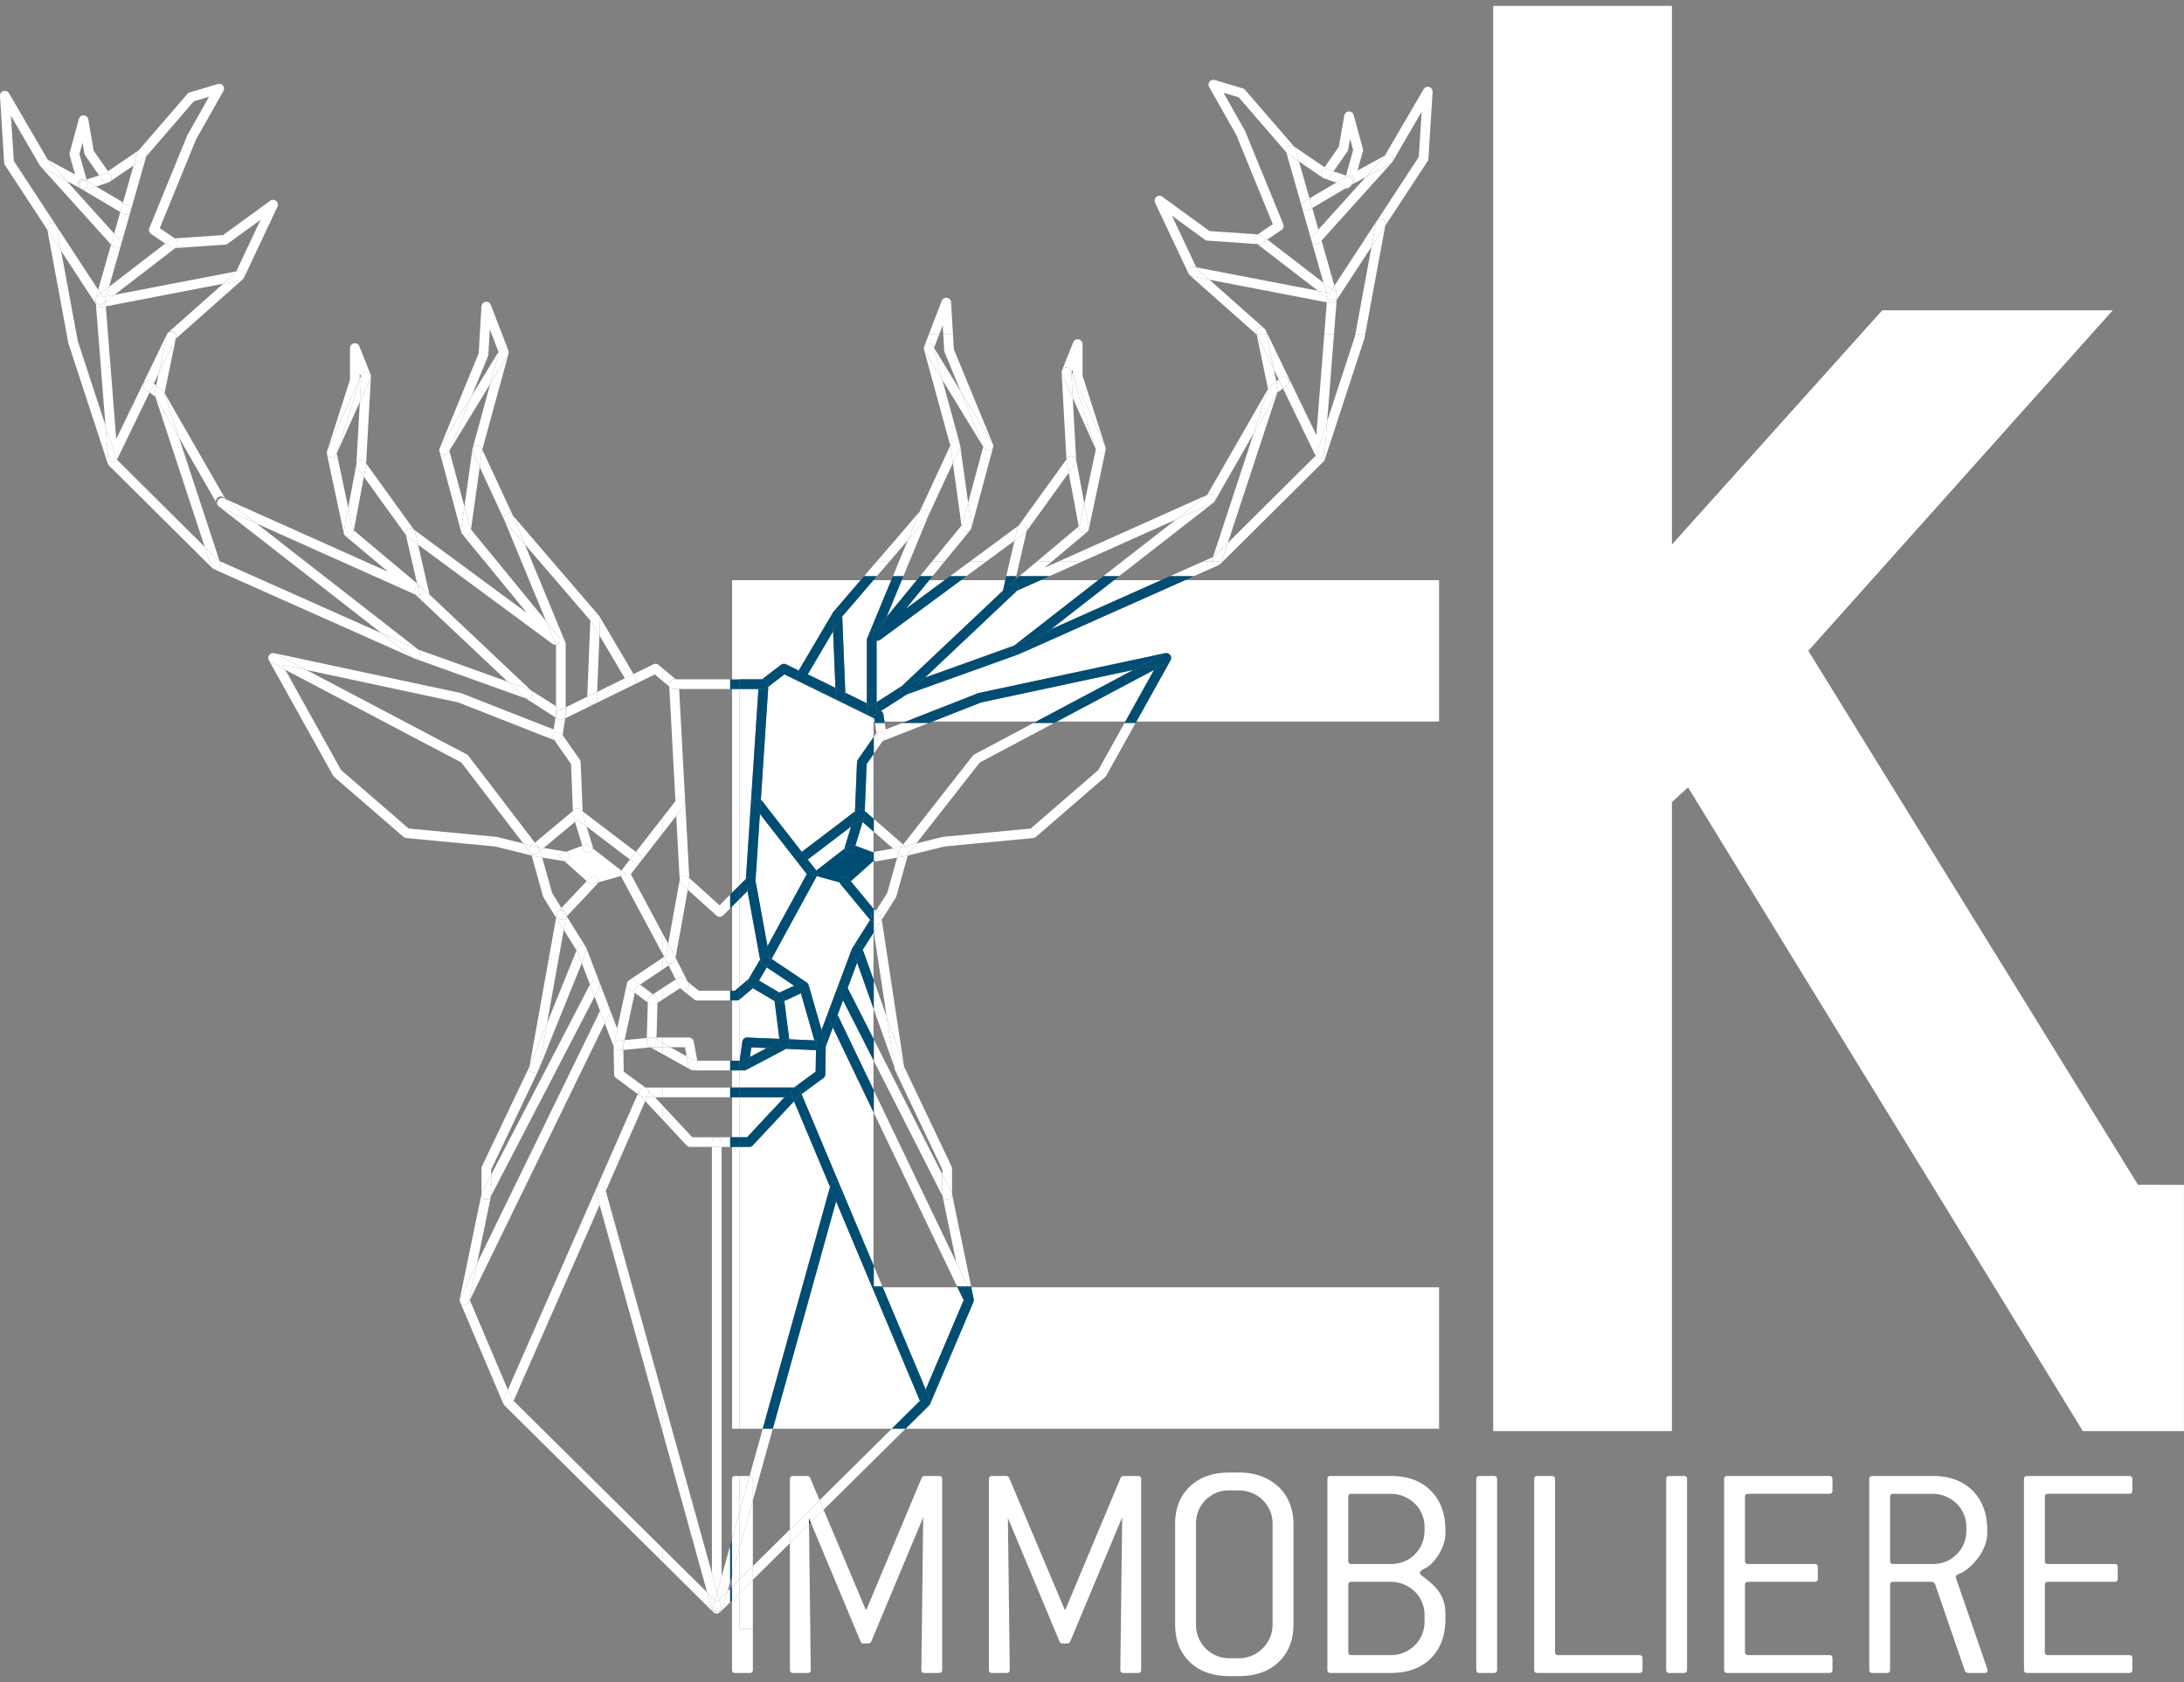 <svg id="Calque_1" xmlns="http://www.w3.org/2000/svg" viewBox="0 0 200 154"><rect x="0" y="0" width="200" height="154" fill="#808080" stroke="none"/><style>.st0{fill:none}.st1{fill:#fff}.st2{fill:#004d74}</style><path class="st0" d="M10.167 22.393l-6.454-7.155c-.006-.007-.007-.015-.013-.022-.014-.017-.03-.033-.041-.052L1 10.603l.263 4.127 3.86 5.889 3.865 5.911 1.179-4.137zm3.528 13.536l-2.968 6.13c-.005.011-.013.019-.019.029l8.042 7.988-4.525-13.75-.53-.397zm-2.678-16.516l-3.659-2.158-.002-.002-1.24-.677 4.338 4.81zm15.105 41.911l5.113 9.183 6.187 5.35 8.012.759c.02.001.044.006.065.011l2.419.598-5.672-7.415-16.124-8.486zM20.05 46.373a.428.428 0 0 1-.106-.122l-3.561-6.204 3.728 11.324 14.838 6.611-14.892-11.601-.007-.008zM5.593 22.962l1.526 8.246 2.534 7.727-.872-11.095zm37.674 18.156c.002-.011 0-.021.003-.032l1.622-5.935-3.742 6.119 1.379 5.116.729-5.244c.001-.008.007-.015.009-.024zm1.589-10.969l-.136 2.326a.427.427 0 0 1-.033.143l-1.473 3.578 2.437-3.983-.795-2.064zM51.69 78.85l-.026-.002-2.008-.333.91 3.257.847 1.356 2.316-2.459-2.039-1.819zM33.32 43.653l-.919 4.908 5.791 4.853-1.023-4.426zm-.368-6.848l-2.116 4.707 1.054 4.958.744-3.965zm84.839-22.86l-4.353-5.034-1.396-.42 1.969 3.482 3.291 8.031h2.218zM32.942 34.174v.485l.103-.228zm89.434-17.463l-1.102-.366c-.018-.006-.03-.019-.046-.026-.021-.01-.044-.014-.064-.027l-2.208-1.502.962 3.372 2.458-1.451zM7.799 14.227a.428.428 0 0 1-.074-.176l-.17-.991-.283 1.041.652 2.338 1.146-.38-1.271-1.832zm2.844 25.97l4.654-9.616c.002-.003.005-.005.006-.008a.441.441 0 0 1 .098-.13l5.033-4.461L9.689 28.05l.954 12.147z"/><path class="st0" d="M14.308 35.278l.223-1.076-.441.912zm7.328-10.432l2.23-4.726-3.017 2.197a.437.437 0 0 1-.23.083l-4.565.313-5.563 4.279 11.145-2.146zM15.13 22.3l-1.291-.877a.444.444 0 0 1-.164-.537l3.475-8.496 1.995-3.531-1.396.418-4.357 5.042L9.99 26.255l5.14-3.955zm51.721 122.594v.568l.182-.18v-1.042zM46.189 47.635l-2.26-4.872-.797 5.71 6.875 8.392-3.811-9.221zm5.436 37.51L50.1 93.667l2.693-6.652zm4.79 13.558a.44.44 0 0 1-.181-.352l-.041-2.538-.811-2.122-12.355 25.351 3.482 8.201 11.896-27.078-1.99-1.462zm10.218 46.975l.218-.216v-.568zM53.277 88.184l-3.955 9.769-.004.007-.005.017-4.335 9.116v.465l9.047-17.417-.748-1.957zm1.171 3.063l-9.491 18.275-1.267 6.132 11.258-23.1zm.463 19.078l-7.878 17.938 13.626 13.477v-10.718zM8.812 17.08l2.456 1.45.96-3.369-2.205 1.499c-.016.011-.035.014-.052.022-.02.01-.036.026-.058.033l-1.101.365z"/><path class="st0" d="M60.659 141.74l4.102 4.058-4.102-14.776zm-2.526-50.843l-.936 4.331 2.032-.195.094-3.242zm-5.473-15.65l-2.869 2.389 2.019.336c.013.002.023.01.035.013l1.48-.555-.665-2.183zm71.254-61.513l-.281-1.042-.172.991a.468.468 0 0 1-.072.178l-1.271 1.828 1.145.381.651-2.336zm-16.592 6.019l.118.251h.227zM50.899 59.022a.446.446 0 0 1-.32-.079L38.284 49.87l1.056 4.576 9.266 8.744 2.308 1.473V59.06l-.015-.038zm10.479 36.859l1.502.833-.157-.833zm-4.161-33.776l-2.322-3.931-.21 5.172z"/><path class="st0" d="M51.802 58.971v5.788l1.974-.968.285-6.981-5.999-6.972 3.705 8.963a.414.414 0 0 1 .035.17zm-13.745-4.52l-14.559-6.514L38.315 59.48l8.17 2.928-8.418-7.941c-.004-.005-.006-.012-.01-.016zm15.664 21.232l.556 1.826a.43.43 0 0 1 .016.177l2.607 2.018.785-1.007-3.964-3.014zm-10.83-6.49l6.091 7.961 3.482-2.902-.171-4.299-1.523-2.185-8.809-3.459-13.903-2.97 14.686 7.73a.457.457 0 0 1 .147.124zm137.181 70.904v-.287a2.998 2.998 0 0 0-.898-2.151 3.218 3.218 0 0 0-.984-.645 3.03 3.03 0 0 0-1.198-.244h-3.622c-.19 0-.285.096-.285.287v5.85c0 .191.095.286.285.286h3.622c.874 0 1.606-.295 2.196-.888.589-.592.884-1.328.884-2.208z"/><path class="st1" d="M67.736 97.116v-5.619a.456.456 0 0 1-.287.102h-.406v5.517h.693zm-.694 7.894h.694v25.799h-.694zm0-4.548h.694v3.661h-.694zm0-2.456h.694v1.567h-.694zm0-7.294h.245l.449-.378v-8.04l-.694.694zm.694-9.673V63.084h-.694v18.648zm-.418 54.098c-.19 0-.285.096-.285.287v5.496l.703-2.525v-3.258h-.418zm-.285 9.103v1.042l.703-.695v-2.872zm.703 1.596l-.703.695v6.354c0 .191.095.287.285.287h1.34c.19 0 .285-.096.285-.287v-3.719h-1.208v-3.33zm69.077-10.699h-1.34c-.19 0-.285.096-.285.287v17.461c0 .191.095.287.285.287h1.34c.19 0 .285-.096.285-.287v-17.461c0-.191-.096-.287-.285-.287zm13.317 16.4h-7.443c-.19 0-.285-.095-.285-.287v-15.827c0-.191-.095-.287-.285-.287h-1.34c-.19 0-.285.096-.285.287v17.461c0 .191.095.287.285.287h9.353c.19 0 .285-.096.285-.287v-1.061c0-.19-.095-.286-.285-.286zm4.078-16.4h-1.34c-.19 0-.285.096-.285.287v17.461c0 .191.095.287.285.287h1.34c.19 0 .285-.096.285-.287v-17.461c0-.191-.095-.287-.285-.287zm13.317 0h-9.353c-.19 0-.285.096-.285.287v17.461c0 .191.095.287.285.287h9.353c.19 0 .285-.096.285-.287v-1.061c0-.191-.095-.287-.285-.287h-7.443c-.19 0-.285-.095-.285-.287v-6.136c0-.191.095-.287.285-.287h6.103c.19 0 .285-.095.285-.287v-1.061c0-.191-.095-.287-.285-.287h-6.103c-.19 0-.285-.095-.285-.286v-5.85c0-.191.095-.287.285-.287h7.443c.19 0 .285-.095.285-.286v-1.061c0-.189-.095-.285-.285-.285zm11.606 9.376a.062.062 0 0 0-.014-.043c-.01-.009-.014-.023-.014-.043 0-.152.114-.267.343-.344.228-.076.503-.248.827-.516.551-.478.974-.999 1.269-1.563.294-.563.442-1.094.442-1.591v-.315c0-1.509-.447-2.714-1.34-3.612-.894-.898-2.11-1.348-3.65-1.348h-5.532c-.19 0-.285.096-.285.287v17.461c0 .191.095.287.285.287h1.34c.19 0 .285-.096.285-.287v-7.77c0-.191.095-.287.285-.287h3.593c.114.058.19.115.228.172l2.738 7.971c.019.077.104.143.257.201h1.54c.19 0 .285-.076.285-.23a.32.32 0 0 0-.029-.143l-2.853-8.287zm-2.139-1.319h-3.622c-.19 0-.285-.095-.285-.286v-5.85c0-.191.095-.287.285-.287h3.622c.418 0 .817.082 1.198.244.38.163.708.378.984.645.276.268.494.588.656.961.161.372.242.77.242 1.19v.287c0 .879-.295 1.616-.884 2.208-.589.592-1.321.888-2.196.888zm17.994-8.057h-9.353c-.19 0-.285.096-.285.287v17.461c0 .191.095.287.285.287h9.353c.19 0 .285-.096.285-.287v-1.061c0-.191-.095-.287-.285-.287h-7.443c-.19 0-.285-.095-.285-.287v-6.136c0-.191.095-.287.285-.287h6.103c.19 0 .285-.095.285-.287v-1.061c0-.191-.095-.287-.285-.287h-6.103c-.19 0-.285-.095-.285-.286v-5.85c0-.191.095-.287.285-.287h7.443c.19 0 .285-.095.285-.286v-1.061c0-.189-.095-.285-.285-.285z"/><path class="st2" d="M24.65 59.972c-.01.013-.015.029-.023.043a.447.447 0 0 1 .097-.118.438.438 0 0 0-.074.075zm30.034 3.376l2.534-1.242-.001-.001-2.532 1.241z"/><path class="st1" d="M28.058 61.341l13.903 2.97 8.809 3.459-.078-.111a.444.444 0 0 1 .729-.507l.102.146.24-1.527-.208.102c-.006.003-.012.002-.018.004a.43.43 0 0 1-.179.04.464.464 0 0 1-.196-.05c-.015-.007-.031-.011-.044-.02l-.244-.156-.171 1.098-8.453-3.318c-.021-.009-.045-.015-.069-.022L25.1 59.801c-.012-.003-.025-.001-.037-.003.052.006.104.02.153.046l2.842 1.497zm24.82 25.464a.442.442 0 0 1 .578-.244.443.443 0 0 1 .244.579l-.423 1.044.748 1.956.076-.147a.445.445 0 0 1 .599-.19c.216.113.3.382.187.599l-.439.846.5 1.307.076-.156a.444.444 0 0 1 .798.389l-.44.903.811 2.122.041 2.538a.443.443 0 0 0 .181.352l1.989 1.462.138-.315.003-.008.001-.002c.003-.007.01-.012.013-.019a.427.427 0 0 1 .085-.121c.018-.018.041-.028.062-.042.027-.018.051-.039.081-.052.029-.012.061-.013.092-.019.025-.004.048-.015.074-.015h.144l-1.979-1.456-.033-1.988-.405.039c-.016.002-.031.002-.044.002a.428.428 0 0 1-.094-.009c-.013-.003-.023-.011-.035-.015a.426.426 0 0 1-.076-.033c-.025-.013-.05-.026-.071-.044-.023-.018-.041-.04-.06-.063-.015-.019-.032-.036-.044-.057-.017-.028-.026-.059-.036-.091-.007-.023-.016-.044-.019-.068-.001-.008-.006-.014-.006-.022-.002-.024.006-.045.007-.068.001-.023-.004-.045.001-.068l.315-1.459-2.811-7.359c-.012-.029-.026-.052-.039-.077L51.9 83.904l-.063.067-.21 1.173 1.168 1.871.083-.21zm-1.88-3.15a.442.442 0 0 1 .079-.16c.009-.011.012-.025.022-.036l.313-.332-.847-1.356-.91-3.257-.69-.114a.454.454 0 0 1-.28-.17l-.768-1.003-2.417-.599a.316.316 0 0 0-.065-.011l-8.012-.759-6.187-5.35-5.113-9.183-1.32-.695a.442.442 0 0 1-.203-.235c.008.019.012.039.022.057l5.88 10.558a.386.386 0 0 0 .097.12l6.35 5.493a.453.453 0 0 0 .248.107l8.123.769 3.364.829 1.046 3.743a.612.612 0 0 0 .049.114l1.148 1.838.061-.338c0-.011.007-.019.01-.03z"/><path class="st2" d="M51.802 64.759v.002l1.975-.968v-.002z"/><path class="st1" d="M58.269 62.419a.444.444 0 0 1-.23.272l-5.381 2.64 7.305-3.581.697.581v-1.158l-.348-.291a.445.445 0 0 0-.481-.058l-1.813.888.209.354a.442.442 0 0 1 .042.353zm2.39 38.773l-.682-.73h-.734l-.154.35 1.57 1.682z"/><path class="st2" d="M66.851 104.123h.191v.887h-.191zm.191 0h.694v.887h-.694z"/><path class="st1" d="M50.914 64.662l-2.308-1.473.031.029a.442.442 0 0 1 .017.627.443.443 0 0 1-.625.019l-1.544-1.456-8.17-2.928.054.042a.443.443 0 0 1-.412.771l10.177 3.649 2.739 1.748.04-.257v-.771zm-7.7-28.466l1.473-3.578a.427.427 0 0 0 .033-.143l.136-2.326.795 2.064.115-.188a.442.442 0 0 1 .609-.146c.1.06.163.155.192.259-.004-.013-.003-.027-.008-.04l-1.611-4.184a.444.444 0 0 0-.857.132l-.255 4.305-3.576 8.685c-.009.022-.01.046-.015.068a.42.42 0 0 1 .047-.131l2.922-4.777zm-8.265 21.786l-14.838-6.611.062.187a.446.446 0 0 1-.421.583.438.438 0 0 1-.218-.063c.013.008.022.019.036.026l18.378 8.185.003.001a.417.417 0 0 1-.126-.068l-2.876-2.24zm-16.2-7.906l-8.042-7.988a.44.44 0 0 1-.379.223.444.444 0 0 1-.441-.411l-.233-2.965-2.534-7.726-1.526-8.247-1.213-1.856a.444.444 0 0 1 .744-.487l-3.86-5.889-.263-4.127 2.659 4.561c.011.019.027.035.041.052a.445.445 0 0 1 .046-.607.443.443 0 0 1 .626.033l1.744 1.933 1.24.676a.443.443 0 1 1 .439-.769l.13-.043-.652-2.338.283-1.041.17.991a.428.428 0 0 0 .074.176L9.07 16.06l.563-.187a.444.444 0 0 1 .563.279.441.441 0 0 1-.225.529c.017-.009.036-.011.052-.022l2.205-1.499.336-1.18a.445.445 0 0 1 .854.245l-.027.094 4.357-5.042 1.396-.418-1.995 3.531-3.475 8.496a.444.444 0 0 0 .164.537l1.292.877.487-.374a.442.442 0 0 1 .623.082.446.446 0 0 1-.081.623l-.106.082 4.565-.313a.423.423 0 0 0 .23-.083l3.017-2.197-2.23 4.726.221-.043a.445.445 0 0 1 .52.352.443.443 0 0 1-.052.296c.005-.008.013-.014.017-.023l3.067-6.5a.445.445 0 0 0-.116-.533.449.449 0 0 0-.545-.016l-4.317 3.144-4.421.303-1.378-.936 3.317-8.113 2.51-4.442a.444.444 0 0 0-.515-.644l-2.573.773a.429.429 0 0 0-.208.135l-4.468 5.169-2.808 1.91-1.304-1.876-.495-2.866a.448.448 0 0 0-.419-.368.453.453 0 0 0-.448.328l-.837 3.089a.434.434 0 0 0 0 .237l.489 1.753-2.506-1.365L.824 8.537a.447.447 0 0 0-.513-.202.447.447 0 0 0-.315.454l.385 6.115c.006.076.03.151.074.216l3.879 5.912L6.262 31.43l3.605 11.008c.023.066.06.128.107.177l9.465 9.397c.006.006.015.01.021.015a.458.458 0 0 1-.133-.191l-.578-1.76zm26.143-14.924l-1.622 5.935c-.003.01-.001.021-.003.032a.44.44 0 0 1 .492-.354.446.446 0 0 1 .379.502l-.209 1.497 2.26 4.871.006.01-.012-.028a.444.444 0 1 1 .821-.339l1.058 2.56 5.999 6.972.007-.174a.44.44 0 0 1 .464-.426.44.44 0 0 1 .302.139l-7.862-9.143-2.805-6.039 2.406-8.792c.003-.013.002-.026.004-.039a.436.436 0 0 1-.055.152l-1.63 2.664z"/><path class="st1" d="M20.434 25.982l-5.033 4.461a.441.441 0 0 0-.098.13.443.443 0 0 1 .793.397l-1.565 3.232-.223 1.076.56.421c.073.054.128.13.154.216l1.361 4.133 3.561 6.204a.444.444 0 1 1 .658-.57l2.895 2.255 14.559 6.514a.44.44 0 0 1-.006-.612.42.42 0 0 1 .212-.118l-.071-.306-5.791-4.854-.048.256a.441.441 0 0 1-.516.354.43.43 0 0 1-.265-.166c.019.024.037.05.061.07l3.909 3.277-14.899-6.667-5.572-9.706 1.029-4.969 6.136-5.439c.012-.011.018-.026.028-.038a.437.437 0 0 1-.239.142l-1.59.307z"/><path class="st2" d="M51.763 65.77l.894-.439z"/><path class="st1" d="M54.895 58.174l2.322 3.931.8-.392-3.124-5.286c-.013-.022-.025-.044-.047-.063l-.004-.004a.452.452 0 0 1 .114.311l-.061 1.503zm-12.666-9.628l.3-2.159-1.379-5.116-.1.164a.439.439 0 0 1-.379.213.445.445 0 0 1-.43-.34l.001.01 1.996 7.404c.002.008.008.013.011.021a.433.433 0 0 1-.02-.197z"/><path class="st1" d="M32.952 36.805l-.318 5.701.006-.031a.443.443 0 1 1 .871.162l-.19 1.017 3.849 5.334-.02-.088a.443.443 0 1 1 .864-.199l.27 1.17 12.295 9.073c.095.069.21.093.32.079l-.892-2.157-6.875-8.392-.027.194a.44.44 0 0 1-.438.384c-.019 0-.04 0-.06-.004a.443.443 0 0 1-.282-.159l5.924 7.231L37.9 48.485l-4.373-6.061.442-7.953-.001-.007a.43.43 0 0 1-.037.163l-.979 2.178zm-.01-2.146v-.485l.103.257.077-.17a.443.443 0 0 1 .818.023l-.001-.003-1.031-2.575a.443.443 0 0 0-.495-.27.443.443 0 0 0-.362.436v2.89l-2.103 6.565a.44.44 0 0 0 .016-.048l2.978-6.62zM31.89 46.47l-1.054-4.959-.059.132a.44.44 0 0 1-.588.222.44.44 0 0 1-.257-.385c.001.025.001.049.005.073l1.547 7.273a.461.461 0 0 1-.004-.174l.41-2.182zm19.272 19.396a.44.44 0 0 1-.248-.395v-.038l-.04.257.244.156c.014.009.029.013.044.02zm6.056-3.76l-2.534 1.242-.03.743a.444.444 0 0 1-.442.425h-.018a.446.446 0 0 1-.428-.46l.011-.264-1.974.968v.71a.447.447 0 0 1-.266.405c.006-.002.012-.001.018-.004l.208-.102.894-.439 5.381-2.64a.44.44 0 0 0 .187-.624l-.209-.354-.798.394z"/><path class="st2" d="M66.851 145.462v1.249l.182-.179v-1.25z"/><path class="st1" d="M43.69 115.654l1.267-6.132-.029.057a.444.444 0 1 1-.787-.41l.837-1.612v-.465l4.335-9.116.005-.017a.44.44 0 0 1-.573.238.446.446 0 0 1-.245-.578l1.6-3.953 1.525-8.522-.7-1.121-2.441 13.625-4.353 9.151a.49.49 0 0 0-.039.193v2.336l-1.99 9.61c-.003.016-.001.032-.002.047a.44.44 0 0 1 .04-.152l1.55-3.179zm3.343 12.609l-.123.279a.442.442 0 0 1-.721.13l.003.005 14.466 14.312v-1.249l-13.625-13.477zm-.938-.079l.414-.942-3.482-8.201-.089.182a.445.445 0 0 1-.594.205.435.435 0 0 1-.219-.244c.002.006.002.012.005.018l3.966 9.334c.01.023.028.039.041.06a.442.442 0 0 1-.042-.412zm21.641 16.403l-.703.695v1.25l.703-.696z"/><path class="st1" d="M51.835 83.972l-.091.097a.44.44 0 0 1-.746-.413c-.003.011-.01.019-.012.03l-.061.338.7 1.121.21-1.173z"/><path class="st2" d="M67.042 81.732l-.191.191v1.256l.191-.191zm0 1.256l.694-.694v-1.255l-.694.693zm-.191-20.793h.191v.889h-.191zm.191 0h.694v.889h-.694z"/><path class="st1" d="M58.112 89.772l.5.375 2.046-1.37v-1.07l-3.062 2.05c-.031.021-.053.05-.077.077a.44.44 0 0 1 .593-.062zm-.915 5.456l.936-4.331-.554-.416a.44.44 0 0 1-.165-.455l-.003.007-.894 4.14.413 1.08.267-.025zm-.602.057l.334-.032-.413-1.08-.315 1.459c-.005.023.001.045-.001.068a.439.439 0 0 1 .395-.415z"/><path class="st2" d="M56.542 96.161c.03.007.064.009.094.009a.427.427 0 0 1-.129-.024c.012.003.022.012.035.015z"/><path class="st1" d="M59.279 99.715l.698.748h.681v-.889h-1.562l.12.089a.311.311 0 0 1 .063.052z"/><path class="st2" d="M66.851 99.573h.191v.889h-.191zm.191 0h.694v.889h-.694z"/><path class="st1" d="M59.131 99.613a.44.44 0 0 1 .229.584l-.117.266h.734l-.698-.748a.525.525 0 0 0-.062-.053l-.12-.089h-.144c-.026 0-.049.011-.074.015a.423.423 0 0 1 .252.025zm-4.553 9.511a.443.443 0 1 1 .854-.237l.043.154 3.614-8.229-.43-.461-.255-.187-11.896 27.078.368.867.156.154 7.879-17.939-.333-1.2z"/><path class="st1" d="M58.953 100.462a.446.446 0 0 1-.411-.613l-.138.315.255.187.43.461.154-.35h-.29z"/><path class="st2" d="M58.547 99.839l-.001.002c.003-.008.01-.013.014-.021-.003.008-.01.012-.013.019z"/><path class="st1" d="M46.504 128.806a.443.443 0 0 0 .406-.263l.123-.279-.156-.154-.368-.867-.414.942a.442.442 0 0 0 .041.412c.017.026.03.055.053.077a.427.427 0 0 0 .315.132zm12.449-28.344h.29l.117-.266a.441.441 0 0 0-.229-.584.419.419 0 0 0-.251-.025c-.031.005-.063.007-.092.019-.03.012-.054.033-.081.052-.021.014-.043.024-.062.042a.454.454 0 0 0-.085.121c-.004.008-.011.013-.014.021l-.003.008a.445.445 0 0 0 .41.612zm-4.042 9.863l5.748 20.697v-3.318l-5.184-18.662zm.521-1.438a.443.443 0 1 0-.854.237l.333 1.2.564-1.283-.043-.154zm-.484-16.333l-11.258 23.1-.688 3.329.025.058L55.382 93.69z"/><path class="st1" d="M55.616 92.194a.442.442 0 0 0-.593.204l-.076.156.434 1.136.44-.903a.444.444 0 0 0-.205-.593zm-13.272 27.234a.445.445 0 0 0 .594-.205l.089-.182-.025-.058.688-3.329-1.55 3.181a.44.44 0 0 0-.04.152l-.002.041c0 .04.006.079.016.117l.01.041c.039.101.113.19.22.242zM54.025 90.14l-9.047 17.417v1.816c0 .03-.002.063-.008.091l-.012.058 9.491-18.274-.424-1.108z"/><path class="st1" d="M54.7 89.803a.445.445 0 0 0-.599.19l-.076.147.423 1.107.439-.846a.444.444 0 0 0-.187-.598zm-9.723 19.57v-1.816l-.837 1.612a.443.443 0 1 0 .787.41l.029-.057.012-.058a.352.352 0 0 0 .009-.091zm8.3-21.189l-.387-1.014-.097-.155-2.693 6.652-.751 4.197a.44.44 0 0 1-.031.095l.004-.007 3.955-9.768z"/><path class="st1" d="M53.456 86.561a.442.442 0 0 0-.578.244l-.085.211.097.155.387 1.014.423-1.045a.444.444 0 0 0-.244-.579zM50.1 93.667l-1.6 3.953a.446.446 0 0 0 .412.61.44.44 0 0 0 .406-.27.48.48 0 0 0 .031-.095l.751-4.198z"/><path class="st2" d="M66.851 141.573v3.321l.182-.654v-3.32z"/><path class="st1" d="M67.033 140.92v3.32l.703-2.525v-3.319zm-8.368-62.037a.44.44 0 0 1-.622.086l-.357-.271-.785 1.007.464.359-.509.143 3.802 7.093v-1.879l-2.889-5.388 2.889-3.706v-1.445l-2.426 3.114.35.266a.443.443 0 0 1 .083.621z"/><path class="st1" d="M56.851 80.198a.439.439 0 0 1 .041-.483l.008-.011-2.607-2.018a.443.443 0 0 1-.443.395.44.44 0 0 1-.424-.314l-.102-.336-1.48.555a.44.44 0 0 1-.103.868c-.017 0-.034-.003-.051-.005l2.038 1.819.291-.309a.44.44 0 0 1 .741.436l2.097-.589-.006-.008z"/><path class="st1" d="M56.901 79.704l-.008.011a.439.439 0 0 0-.041.483l.005.009.509-.143-.465-.36zM52.5 74.72a.517.517 0 0 1-.022-.112l-.014-.355-3.482 2.902.305.398.504.084 2.869-2.389-.16-.528zm1.221.963l3.965 3.014.546-.701-4.876-3.708.009.226z"/><path class="st1" d="M58.043 78.969a.438.438 0 0 0 .622-.086.443.443 0 0 0-.083-.621l-.35-.266-.546.701.357.272zm-4.322-3.286l-.829-.63-.233.194.664 2.184.431-.162.538.417a.447.447 0 0 0-.016-.177l-.555-1.826zm-1.257-1.43l.131-.109a.45.45 0 0 1 .555-.013l.207.157-.183-4.5a.435.435 0 0 0-.079-.235l-1.572-2.256-.028.175a.444.444 0 0 1-.602.346l-.124-.049 1.523 2.185.172 4.299z"/><path class="st1" d="M51.278 67.788a.447.447 0 0 0 .217-.317l.028-.175-.102-.146a.442.442 0 0 0-.618-.11.445.445 0 0 0-.111.617l.078.111.124.049a.45.45 0 0 0 .384-.029zm2.046 9.643l.102.336a.44.44 0 0 0 .554.295.445.445 0 0 0 .313-.376l-.538-.417-.431.162zM52.5 74.72l.16.528.233-.194.829.63-.356-1.169-.009-.227-.207-.157a.448.448 0 0 0-.555.013l-.131.109.014.355c.003.038.01.075.022.112zm-3.518 2.434l-6.091-7.961a.442.442 0 0 0-.147-.123l-14.686-7.73-2.187-.467.251.451 16.125 8.487 5.672 7.415.754.186.309-.258zm2.708 1.696l-.636-.567.79-.296c-.012-.003-.022-.011-.035-.013l-2.019-.336-.308.257.173.62 2.008.333.027.002z"/><path class="st2" d="M24.614 60.03c-.003.006-.003.013-.005.019.005-.012.012-.023.018-.034-.003.006-.009.009-.013.015z"/><path class="st1" d="M49.196 78.133a.442.442 0 0 1-.625-.057.445.445 0 0 1 .057-.626l.045-.037-.754-.186.768 1.003a.454.454 0 0 0 .28.17l.69.114-.173-.62-.288.239zM24.802 60.63l1.32.695-.251-.451 2.187.467-2.842-1.496a.45.45 0 0 0-.153-.046c-.012-.002-.024-.002-.036-.002a.427.427 0 0 0-.138.015l-.015.003a.453.453 0 0 0-.145.078l-.004.004a.467.467 0 0 0-.097.118c-.006.011-.013.022-.018.034a.435.435 0 0 0-.04.138c-.001.005-.003.01-.003.016a.437.437 0 0 0 .017.152c.004.014.011.027.016.041a.438.438 0 0 0 .202.234zm27.374 17.853a.439.439 0 0 0-.332-.497l-.79.296.636.567c.017.002.033.005.051.005a.444.444 0 0 0 .435-.371z"/><path class="st1" d="M48.982 77.154l-.309.258.474.117a.45.45 0 0 1 .322.312l.015.053.308-.257-.504-.084-.306-.399z"/><path class="st1" d="M49.146 77.529l-.474-.117-.045.037a.446.446 0 0 0-.057.626.443.443 0 0 0 .625.057l.287-.239-.015-.053a.447.447 0 0 0-.321-.311zm2.712 6.312l.04.064 2.765-2.937a.438.438 0 0 0 .097-.173l-.677.19-.355-.317-2.316 2.459.138.221a.438.438 0 0 1 .308.493z"/><path class="st1" d="M51.5 83.328c.019.003.033.014.05.02l-.138-.221-.313.332c-.01.011-.013.024-.022.036a.44.44 0 0 1 .423-.167zm.358.513v.001l-.023.13.063-.067zm-.308-.493l.308.493a.438.438 0 0 0-.308-.493z"/><path class="st1" d="M51.858 83.841l-.308-.493c-.018-.005-.032-.017-.05-.02a.44.44 0 0 0-.502.327.44.44 0 0 0 .746.413l.091-.097.023-.13c0 .001 0 0 0 0zm2.785-3.502a.44.44 0 0 0-.625.02l-.291.309.355.317.677-.19a.443.443 0 0 0-.116-.456zm10.549 24.671v39.018l.488 1.754.401-1.443V105.01zm-13.39-40.251v-5.788a.431.431 0 0 0-.035-.17l-3.705-8.963-1.807-2.1a.871.871 0 0 1-.06-.093l3.811 9.22 1.178 1.438a.444.444 0 0 1-.02.587.444.444 0 0 1-.266.133l.015.037v5.603l.472.301.417-.205z"/><path class="st2" d="M51.386 64.963l.002.001.414-.203v-.002z"/><path class="st1" d="M51.161 65.073l.225-.11-.472-.301v.772l.005-.029a.446.446 0 0 1 .242-.332zm-3.098-15.235l-1.058-2.56a.444.444 0 1 0-.821.339l.012.028a.781.781 0 0 0 .06.093l1.807 2.1zm3.122 8.464l-1.178-1.438.892 2.157a.442.442 0 0 0 .286-.719z"/><path class="st1" d="M51.802 65.471v-.71l-.415.203-.002-.001-.225.11a.448.448 0 0 0-.243.331l-.005.029v.038c0 .174.102.322.248.395.014.007.027.014.042.019.05.019.102.031.154.031a.43.43 0 0 0 .179-.04.446.446 0 0 0 .267-.405zm2.883-2.125l.21-5.172-.746-1.262-.088-.102-.284 6.981z"/><path class="st2" d="M53.777 63.791v.002l.907-.445.001-.002z"/><path class="st1" d="M54.068 56.636l-.007.174.088.103.745 1.262.061-1.505a.448.448 0 0 0-.114-.311l-.009-.01a.44.44 0 0 0-.764.287zm-.302 7.42a.445.445 0 0 0 .428.46h.018a.443.443 0 0 0 .442-.425l.03-.743-.908.445-.01.263zM43.293 41.392a.434.434 0 0 1-.026-.273c-.002.009-.007.016-.009.025l-.729 5.244.542 2.011.061.075.797-5.71-.636-1.372z"/><path class="st1" d="M42.667 49.051a.44.44 0 0 0 .438-.384l.027-.194-.061-.075-.542-2.011-.3 2.159c-.01.069 0 .136.021.198a.437.437 0 0 0 .417.307zm.626-7.659l.636 1.372.209-1.497a.447.447 0 0 0-.379-.502.44.44 0 0 0-.492.354.428.428 0 0 0 .026.273zm2.384-9.111l-.026-.069-2.437 3.984-2.074 5.037.01.038 3.742-6.119z"/><path class="st1" d="M40.438 41.583a.453.453 0 0 0 .233.066.439.439 0 0 0 .379-.213l.1-.164-.01-.038 2.073-5.037-2.922 4.776c-.025.041-.036.086-.047.131-.004.017-.01.034-.012.051a.453.453 0 0 0 .007.147l.001.008a.455.455 0 0 0 .198.273zm5.937-9.705a.442.442 0 0 0-.609.146l-.115.188.026.068-.785 2.871 1.629-2.665a.436.436 0 0 0 .055-.152l.004-.036a.453.453 0 0 0-.013-.162.433.433 0 0 0-.192-.258zM39.37 54.576a.442.442 0 0 1-.432.544.445.445 0 0 1-.432-.345l-.072-.31a.435.435 0 0 1-.345-.001l-.033-.015c.005.005.006.011.011.016l8.418 7.941 1.996.715a.442.442 0 0 1 .09.044l.035.022-9.266-8.744.03.133z"/><path class="st1" d="M48.481 63.122l-1.996-.715 1.544 1.456a.443.443 0 0 0 .625-.019.444.444 0 0 0-.017-.627l-.031-.029-.035-.022a.579.579 0 0 0-.09-.044zm-10.046-8.656l-.172-.745a.428.428 0 0 0-.212.118.44.44 0 0 0 .006.612l.033.015a.44.44 0 0 0 .345 0zm.162-.696c.026.016.055.027.079.049l.664.627-1.056-4.576-.964-.711a.516.516 0 0 1-.099-.099l-.052-.072 1.023 4.427.363.304c.017.014.027.034.042.051z"/><path class="st1" d="M38.597 53.77c-.015-.017-.025-.036-.042-.051l-.363-.304.071.306a.427.427 0 0 1 .334.049zm-1.277-4.611l.964.711-.27-1.17a.442.442 0 1 0-.864.199l.02.088.052.072c.027.037.059.07.098.1zm1.277 4.611a.441.441 0 0 1 .049.525.43.43 0 0 1-.211.171l.072.31a.444.444 0 1 0 .864-.199l-.03-.131-.664-.627c-.025-.022-.053-.033-.08-.049z"/><path class="st1" d="M38.646 54.295a.441.441 0 0 0-.049-.525.432.432 0 0 0-.334-.049l.172.745a.43.43 0 0 0 .211-.171zm-5.93-11.479a.447.447 0 0 1-.083-.284l.001-.027-.744 3.965.43 2.022.081.068.919-4.907-.604-.837z"/><path class="st1" d="M32.716 42.816l.604.838.19-1.017a.442.442 0 0 0-.352-.517.446.446 0 0 0-.519.355l-.006.031-.001.027c-.004.1.024.199.084.283zm-.797 6.363a.442.442 0 0 0 .434-.362l.048-.256-.081-.068-.43-2.022-.41 2.183a.424.424 0 0 0 .004.174c.001.006.005.012.007.018a.458.458 0 0 0 .058.134c.006.01.015.017.023.026a.442.442 0 0 0 .347.173z"/><path class="st2" d="M31.484 48.829c.001.006.005.011.007.017-.002-.006-.006-.012-.007-.018v.001z"/><path class="st1" d="M33.079 34.517l-.034-.086-.103.228v.172c0 .045-.01.091-.022.135l-2.089 6.517.006.028 2.115-4.707.127-2.287z"/><path class="st1" d="M30.189 41.866a.44.44 0 0 0 .588-.222l.059-.132-.006-.028 2.089-6.517a.522.522 0 0 0 .022-.135v-.172l-2.977 6.619a.438.438 0 0 0-.036.162c-.001.014.002.027.003.041a.44.44 0 0 0 .258.384zm3.52-7.826a.443.443 0 0 0-.588.22l-.077.17.034.086-.127 2.288.979-2.178a.43.43 0 0 0 .037-.163.436.436 0 0 0-.258-.423zm-13.56 12.398a.41.41 0 0 1-.099-.064l.007.008 14.892 11.601 3.328 1.483.038.014-14.817-11.544-3.349-1.498z"/><path class="st1" d="M38.447 60.145a.443.443 0 0 0-.077-.624l-.054-.042-.038-.014-3.328-1.483 2.875 2.24c.038.03.082.053.126.068l.007.003a.451.451 0 0 0 .489-.148zM23.498 47.936l-2.895-2.255a.443.443 0 1 0-.453.756l3.348 1.499zm-9.28-11.66a.432.432 0 0 1-.052-.312l.142-.685-.218-.164-.394.815.529.397 4.525 13.75 1.257 1.248.105.047-3.728-11.324-2.166-3.772z"/><path class="st1" d="M19.889 52.119a.446.446 0 0 0 .284-.561l-.062-.187-.105-.047-1.257-1.248.579 1.759a.443.443 0 0 0 .206.243.423.423 0 0 0 .355.041zm-5.671-15.843l2.165 3.772-1.361-4.133a.438.438 0 0 0-.154-.216l-.56-.421-.142.685a.434.434 0 0 0 .052.313zm-.523-.347l-.383-.287a.446.446 0 0 1-.09-.624.447.447 0 0 1 .624-.086l.243.183.442-.912.73-3.515a.392.392 0 0 1 .042-.114c-.002.003-.005.005-.006.008l-4.654 9.616-.954-12.148-.39.075a.45.45 0 0 1-.456-.193l-.062-.092.872 11.095 1.025 3.124.029.029c.006-.01.014-.018.019-.029l2.969-6.13zm-1.932-17.107a.442.442 0 0 1 .156.609.437.437 0 0 1-.605.157l-.297-.175-.563 1.974.537.595a.445.445 0 0 1-.031.627.442.442 0 0 1-.298.112.44.44 0 0 1-.33-.145l-.165-.183-1.178 4.137.216.33.786-.605 3.401-11.936-.063.073a.461.461 0 0 1-.087.079l-1.014.689-.96 3.369.495.293z"/><path class="st1" d="M9.653 38.935l.234 2.965a.446.446 0 0 0 .443.411.44.44 0 0 0 .379-.223l-.029-.029-1.027-3.124zm3.676-24.543l.063-.073.027-.094a.443.443 0 0 0-.306-.549.446.446 0 0 0-.548.304l-.336 1.18 1.014-.689a.489.489 0 0 0 .086-.079zm1.202 19.81l1.565-3.232a.443.443 0 1 0-.835-.283l-.73 3.515zm-1.308.816a.446.446 0 0 0 .09.624l.383.287.394-.815-.243-.183a.447.447 0 0 0-.624.087zm-3.484-7.882l.752-.145 5.563-4.279-.134.009a.426.426 0 0 1-.281-.076l-.509-.345-5.14 3.955-.251.881z"/><path class="st1" d="M15.919 22.721l.134-.009.106-.082a.447.447 0 0 0 .081-.623.443.443 0 0 0-.623-.082l-.487.375.508.345a.43.43 0 0 0 .281.076zm-6.18 4.415l.251-.881-.786.605.221.336zm-.083.498l.033.416 10.745-2.068 1.144-1.014.058-.122-11.145 2.145zm-.904-.171c-.001-.015.004-.03.004-.045a.434.434 0 0 1 .008-.08c.002-.01 0-.021.003-.031l.221-.777-3.865-5.911a.46.46 0 0 1 .066.164l.403 2.179L8.78 27.84l-.028-.377z"/><path class="st1" d="M21.857 24.803l-.221.043-.058.122-1.144 1.014 1.59-.306a.437.437 0 0 0 .239-.142.437.437 0 0 0 .113-.379.445.445 0 0 0-.519-.352zM5.123 20.619a.444.444 0 0 0-.744.487l1.213 1.856-.402-2.18a.457.457 0 0 0-.067-.163zm4.341 7.162a.445.445 0 0 1-.622-.082.435.435 0 0 1-.086-.281c0 .015-.006.03-.004.045l.03.377.061.093a.449.449 0 0 0 .456.193l.39-.075-.033-.417-.192.147zm-.26-.921l-.216-.33-.221.777c-.003.01-.001.021-.003.031a.43.43 0 0 1 .158-.26l.282-.218zm.452.774l.835-.643-.752.145-.096.337z"/><path class="st1" d="M9.195 27.873c.095 0 .188-.03.269-.092l.191-.147-.013-.16.096-.337-.315.061-.22-.337-.282.217a.433.433 0 0 0-.166.34.435.435 0 0 0 .086.281c.09.113.221.174.354.174zm.972-5.48l.287-1.007-4.338-4.81-2.285-1.246a.457.457 0 0 1-.131-.113c.005.007.007.015.013.022l6.454 7.154z"/><path class="st1" d="M6.116 16.576l-1.744-1.933a.441.441 0 0 0-.672.574.43.43 0 0 0 .131.113l2.285 1.246zm4.546 6.145a.442.442 0 0 0 .298-.112.445.445 0 0 0 .031-.627l-.537-.595-.287 1.007.165.183a.443.443 0 0 0 .33.144zm.355-3.308l.252-.883-2.456-1.45-.926.307a.437.437 0 0 1-.139.024.44.44 0 0 1-.301-.123c-.025-.008-.051-.014-.074-.027l-.016-.009.002.002 3.658 2.159z"/><path class="st1" d="M7.446 17.289a.42.42 0 0 1-.121-.181.444.444 0 0 1 .281-.562l.188-.063a.443.443 0 0 0-.439.769l.016.009c.025.013.05.019.075.028zm4.09 2.36a.437.437 0 0 0 .382-.218.442.442 0 0 0-.156-.609l-.494-.292-.252.883.297.175c.07.04.147.061.223.061zM8.812 17.08l1.101-.365c.022-.007.038-.023.058-.033a.441.441 0 0 1-.564-.135l-.337-.487-1.146.38.039.138.849.502z"/><path class="st1" d="M9.971 16.681a.443.443 0 0 0 .225-.529.443.443 0 0 0-.563-.279l-.563.187.337.486a.44.44 0 0 0 .564.135zm-2.008-.103l-.038-.138-.13.043c.005.003.011.003.016.006l.152.089zm.048.173a.446.446 0 0 1-.151.469.44.44 0 0 1-.414.069.444.444 0 0 0 .301.123.437.437 0 0 0 .139-.024l.926-.307-.849-.501.048.171z"/><path class="st1" d="M7.325 17.107a.438.438 0 0 0 .121.181.44.44 0 0 0 .565-.538l-.048-.172-.152-.09c-.005-.003-.011-.003-.016-.006l-.188.063a.444.444 0 0 0-.282.562zM59.69 95.881l-.119.011 1.088.604v-.615z"/><path class="st2" d="M66.851 97.116h.191v.889h-.191z"/><path class="st1" d="M59.641 94.998c.007 0 .013-.004.021-.004h.458l.092-3.174.448-.29v-1.059l-.866.562.249.187a.445.445 0 0 1-.534.711l-.185-.139-.094 3.242.391-.037c.006-.002.013.001.02.001z"/><path class="st2" d="M66.851 90.712h.191v.887h-.191zm.598.888a.451.451 0 0 0 .287-.102v-1.164l-.449.378h-.245v.888h.407zm.238 5.901l.049-.357v-.028h-.694v.889h.694v-.253a.43.43 0 0 1-.049-.251z"/><path class="st1" d="M59.448 95.824a.449.449 0 0 1-.099-.072l-.006-.007a.445.445 0 0 1-.081-.12l-.014-.035a.43.43 0 0 1-.028-.139c0-.005-.003-.009-.003-.014l.001-.004-.001-.008.011-.392-2.032.194-.117.544.006.358 2.485-.237-.122-.068z"/><path class="st1" d="M57.069 95.82a.443.443 0 0 1-.433.349c.013 0 .028 0 .044-.002l.405-.039-.006-.358-.01.05z"/><path class="st2" d="M56.193 95.769c.001.008.005.014.006.022-.004-.029-.001-.06.001-.09-.001.022-.009.044-.007.068z"/><path class="st1" d="M57.05 95.569a.41.41 0 0 1 .029.152l.001.051.117-.544-.268.026.121.315z"/><path class="st1" d="M57.069 95.82l.011-.049-.001-.051a.41.41 0 0 0-.029-.152l-.121-.315-.334.032a.438.438 0 0 0-.394.415c-.002.03-.005.061-.001.09.004.024.012.045.019.068.01.032.02.063.036.091.012.021.028.038.044.057a.447.447 0 0 0 .06.063c.022.018.046.03.071.044a.433.433 0 0 0 .205.057.444.444 0 0 0 .434-.35zm2.592.061a.443.443 0 0 1-.214-.057l.123.068.12-.011h-.029zm-.02-.883c-.007 0-.013-.003-.021-.002l-.391.037-.011.392.001.008a.438.438 0 0 1 .422-.435zm-.311-3.437a.444.444 0 0 1 .204-.36l.26-.169-1.181-.886-.371.249-.108.501 1.19.894.006-.229z"/><path class="st2" d="M57.491 89.859c-.002.002-.002.005-.003.007.009-.012.022-.021.032-.033-.009.01-.021.015-.029.026z"/><path class="st1" d="M58.612 90.147l-.5-.375a.44.44 0 0 0-.592.061c-.01.011-.023.02-.032.033a.424.424 0 0 0-.052.107c-.007.018-.018.035-.022.053a.44.44 0 0 0 .165.455l.554.416.108-.501.371-.249zm.718 1.414l-.007.23.185.139a.44.44 0 0 0 .62-.089.445.445 0 0 0-.086-.622l-.249-.187-.26.169a.443.443 0 0 0-.203.36zm1.329 3.921v-.488h-.54l-.005.185z"/><path class="st1" d="M60.114 95.179l.005-.186h-.458c-.007 0-.014.004-.021.004a.443.443 0 0 1 .063.882l-.013.001h.968v-.399l-.544-.302z"/><path class="st2" d="M59.217 95.437c0 .005.003.009.003.014l-.002-.018-.001.004z"/><path class="st1" d="M59.69 95.881l.013-.001a.443.443 0 0 0 .399-.485.44.44 0 0 0-.462-.397.44.44 0 0 0-.422.435l.002.018a.47.47 0 0 0 .028.139l.014.035a.445.445 0 0 0 .081.12l.006.007c.08.08.191.129.313.129h.028z"/><path class="st2" d="M67.736 97.753v-.609l-.049.357a.434.434 0 0 0 .049.252z"/><path class="st0" d="M79.991 78.826v4.376l.041.05v-4.453l-.007-.004zm.041 16.372l6.266 12.329v-.434l-4.338-9.116a.526.526 0 0 1-.039-.124l-.027-.177-1.862-5.222v2.744zm0 4.666l7.534 15.704-1.253-6.053-6.281-12.358zm-.041-23.733v1.909c.012-.008.028-.01.041-.017v-1.856l-.041-.036zm-11.047 61.244v6.017l3.394-3.357v-4.611c0-.191.095-.287.285-.287h1.312c.133.019.218.076.257.172l.861 2.042 6.613-6.541H70.771l-1.827 6.565z"/><path class="st0" d="M80.032 78.023c.039-.02.079-.041.124-.049l1.623-.289-1.748-1.519v1.857zm-.041 7.38v4.296l.041.116v-4.416l-.007-.049zm0 30.444l.041.099v-14.032l-.041-.086zm.243-36.993a.432.432 0 0 1-.201-.055v4.453l.078.095c.02-.006.036-.017.057-.021.03-.004.057.003.087.005l.991-1.563.908-3.247-1.839.325a.396.396 0 0 1-.081.008zm.565 38.915h6.839l-7.606-15.855v14.032zm-.808-17.992l.041.087v-2.707l-.041-.082zm1.206-6.703l-1.165-7.675v4.416zm-1.206 2.042l.041.082v-2.744l-.041-.116zm0-20.163l.041.036v-5.997l-.041.06zm.846 42.908h6.845l-.044-.092h-6.839zm34.296-95.518l-4.564-.312a.428.428 0 0 1-.23-.083l-2.672-1.945h-.226l2.113 4.474 11.144 2.145-5.565-4.279zm4.387-2.339h-2.218l.211.515a.446.446 0 0 1-.161.536l-1.295.878 5.141 3.953-1.678-5.882zm-17.019 32.733h4.683l2.978-1.327h-5.957zm-.491.383h4.316l.858-.383h-4.683zM82.59 66.207h-1.573l.09.582zm-4.255 82.96l-4.085-9.774-.166.163.118 9.611m10.215 0l.125-10.246-4.286 10.246m2.334-82.96l.358-.141h-1.953l.022.141zm3.742-36.427l-.324.84h.372zm-6.3 37.661l.203-.291c.008-.011.02-.017.028-.027l-.144-.917h-.087v1.235z"/><path class="st0" d="M79.991 67.501l.041-.06v-1.25.016h.087l-.022-.141h-.106zm13.077-14.764h.298l1.584-1.327h-1.576z"/><path class="st0" d="M92.997 53.047l.369-.31h-.298zm3.934-1.637h-.599l-.685.575zm-12.67 1.327h-1.526l-.158.383h1.37zm16.794 0l1.703-1.327h-3.654l-2.965 1.327zm-4.916 0l-.856.383h5.28l.492-.383zm-7.619 0l-.519.383h4.065l.088-.383zm3.941-1.327h-2.143l-1.798 1.327h3.634zm4.096 97.757l-4.258-10.188.125 10.188m-10.1-97.757h-.87l-1.141 1.327h1.462zm-.549 1.327h-1.462l-.33.383h1.634zm2.486 0l1.087-1.327h-2.064l-.549 1.327zm2.242.383l.519-.383h-1.613l-.313.383z"/><path class="st0" d="M87.022 52.737l1.798-1.327h-2.323l-1.088 1.327zm9.488 13.47h6.46l.079-.141h-6.274zm-6.786 3.604l-5.808 7.409 2.395-.592a.268.268 0 0 1 .067-.011l8.01-.759 6.187-5.35 2.395-4.301h-6.46l-6.786 3.604zm12.914 79.356l.126-10.246-4.286 10.246"/><path class="st0" d="M80.844 67.828l-.812 1.165v5.996l2.678 2.329 6.374-8.129a.491.491 0 0 1 .14-.117l5.393-2.865H85.02l-4.105 1.611c-.023.008-.047.005-.071.01zM108.51 53.12h19.384v-.383h-18.525z"/><path class="st0" d="M94.882 66.066h-9.503l-.359.141h9.597z"/><path class="st1" d="M68.61 105.01h-.874v25.799h2.112l6.163-22.137-3.298-7.849-3.778 4.046a.441.441 0 0 1-.325.141zm59.284 12.851H88.946l.223 1.078c.003.014.001.029.002.043a.424.424 0 0 1-.015.173l-.007.028c-.002.006-.002.013-.005.019l-3.967 9.334c-.013.031-.036.056-.056.083-.013.018-.022.04-.038.056l-.002.003-2.155 2.132h48.858v-12.949h-3.89zM82.941 55.75l3.562-2.63h-1.407zM67.74 97.116l.237-1.737a.437.437 0 0 1 .455-.386l2.942.122-.441-3.464-1.989-1.175-1.205 1.02-.002.001v5.619h.003zm8.529-3.046l-.652 1.741-.04 2.54a.446.446 0 0 1-.184.352l-1.992 1.467 6.59 15.678v-14.02l-3.722-7.758zm19.014-40.95l-2.156.964c-.004.004-.005.01-.01.014l-8.415 7.941 8.169-2.928 7.691-5.991h-5.279zM68.554 89.644l1.053-1.787-1.154-6.281-.717.718v8.04zM92.066 53.12h-4.065l-7.392 5.454a.434.434 0 0 1-.32.08l-.015.036v5.604l2.301-1.468 9.27-8.747.221-.959zm-23.76 27.349l1.148-17.385h-1.718v17.955z"/><path class="st1" d="M79.384 64.391v-5.789a.46.46 0 0 1 .035-.169l2.197-5.313h-1.633l-2.856 3.32.282 6.983 1.975.968zm-11.648 39.732h.681l3.417-3.661h-4.098zm28.5-46.506l10.09-4.497h-4.316zM79.991 83.202v-4.376l-2.082 1.858zm47.903-30.082H108.51l-15.238 6.788-.028.01-.018.006-10.173 3.65-2.378 1.518a.448.448 0 0 1 .22.311l.102.662h1.953l6.612-2.595c.022-.009.044-.015.068-.022l17.081-3.648c.013-.003.025-.001.038-.003.012-.002.024-.002.036-.002a.424.424 0 0 1 .133.014l.023.005a.44.44 0 0 1 .14.075l.012.012a.416.416 0 0 1 .069.07c.009.013.014.028.022.042l.011.013c.003.005.002.011.005.016a.443.443 0 0 1 .043.141c.001.005.003.01.003.016a.452.452 0 0 1-.015.151c-.004.014-.01.027-.015.04-.008.02-.012.04-.022.059l-3.128 5.614h27.72V53.12h-3.892zM68.333 97.954c-.01.005-.021.008-.031.012l-.039.015a.419.419 0 0 1-.135.025h-.392v1.567h4.977l1.977-1.456.032-1.966-2.736-.121-3.653 1.924zm.466-2.056l-.117.868 1.537-.809zm1.418-7.326l-.712 1.204 1.864 1.104 1.356-.627zm3.128 2.373l-1.519.702.45 3.507 2.303.102zm6.646-1.246v-4.296l-.982 1.548zM76.7 92.918l3.291 6.859v-2.702L77.2 91.584zm.922-2.462l2.369 4.66v-2.778l-1.499-4.204zM79.98 78.05c.004-.003.006-.008.011-.01v-1.909l-.999-.868-.662 2.168 1.65.619zm.011-8.998l-.629.902-.172 4.302.801.697zm2.586-15.932l-1.397 3.377 2.767-3.377zm-5.198 24.389l.556-1.828-3.966 3.016.785 1.007 2.607-2.018a.43.43 0 0 1 .018-.177z"/><path class="st1" d="M73.897 89.976a.415.415 0 0 1 .108.123c.008.013.021.023.028.037.006.013.005.026.009.039.003.009.01.017.013.026l1.177 4.109 2.78-7.426a.396.396 0 0 1 .04-.083l1.634-2.576-2.714-3.278a.45.45 0 0 1-.082-.152l-2.092-.587-4.142 7.592 3.218 2.156c.009.004.014.013.023.02zm-.013-9.944l-4.296-5.511-.403 6.117 1.099 5.989zm-4.185-6.812l3.723 4.777 4.876-3.708.183-4.501a.428.428 0 0 1 .08-.235l1.43-2.052v-1.435h.106l-.047-.296-8.215-4.027-1.479 1.129-.681 10.328c.008.007.018.011.024.02zm11.138 44.641l3.935 9.361 3.477-8.181-.567-1.18zM67.736 53.12h-.694v9.076h2.738l1.737-1.325a.44.44 0 0 1 .464-.045l1.16.568 3.152-5.334a.54.54 0 0 1 .046-.063l2.474-2.876H67.736zm3.035 77.69h10.894l2.577-2.55-7.677-18.27zm3.199-69.073l2.533 1.242-.211-5.172zm29.079 4.329l2.635-4.732-8.909 4.732zm.745-4.734L89.853 64.31l-4.474 1.756h9.503zm-36.058 77.064l.907-3.259h-.907zm1.208-1.021l-1.208 4.34v2.872l1.208-1.195zm-1.208 8.461v3.331h1.208v-4.526zm6.198-10.699h-1.312c-.19 0-.285.096-.285.287v4.611l2.714-2.685-.861-2.042c-.038-.095-.123-.152-.256-.171zm.15 4.419l-1.747 1.728v11.601c0 .191.095.287.285.287h1.34c.19 0 .285-.096.285-.287l-.046-3.719-.117-9.61zm11.913-4.419h-1.34c-.152.038-.238.096-.257.172l-5.047 12.042h-.086l-3.844-9.12-1.173 1.161 4.085 9.774.476 1.138c.057.115.143.172.257.172h.456c.133-.019.218-.076.257-.172l.476-1.138 4.286-10.245-.125 10.245-.046 3.719c0 .191.095.287.285.287h1.34c.19 0 .285-.096.285-.287v-17.461c0-.191-.095-.287-.285-.287zm18.221 0h-1.34c-.152.038-.238.096-.257.172l-5.047 12.042h-.086l-5.076-12.042c-.038-.096-.124-.153-.257-.172h-1.312c-.19 0-.285.096-.285.287v17.461c0 .191.095.287.285.287h1.34c.19 0 .285-.096.285-.287l-.046-3.719-.125-10.187 4.258 10.187.476 1.138c.057.115.143.172.257.172h.456c.133-.019.218-.076.257-.172l.476-1.138 4.286-10.245-.125 10.245-.046 3.719c0 .191.095.287.285.287h1.34c.19 0 .285-.096.285-.287v-17.461c.002-.191-.094-.287-.284-.287zm13.874 2.48a4.186 4.186 0 0 0-1.013-1.49 4.664 4.664 0 0 0-1.568-.961c-.609-.23-1.293-.344-2.053-.344h-.884c-1.521 0-2.728.429-3.622 1.29-.894.86-1.34 1.997-1.34 3.412v9.233c0 .14.008.275.017.41.08 1.225.519 2.227 1.324 3.002.893.86 2.1 1.291 3.622 1.291h.884c1.521 0 2.733-.43 3.636-1.291.813-.774 1.257-1.777 1.338-3.002.009-.135.017-.27.017-.41v-9.233a5.042 5.042 0 0 0-.358-1.907zm-1.799 12.326a3.135 3.135 0 0 1-.661.976 3.144 3.144 0 0 1-.978.661 2.952 2.952 0 0 1-1.193.245h-.891a2.94 2.94 0 0 1-1.194-.245 3.089 3.089 0 0 1-.963-.645 3.112 3.112 0 0 1-.647-.962 2.9 2.9 0 0 1-.215-.805 3.339 3.339 0 0 1-.029-.416v-9.249c0-.421.077-.818.23-1.192.153-.373.369-.699.647-.976.278-.278.599-.493.963-.647.364-.153.766-.23 1.208-.23h.891c.421 0 .824.082 1.207.244.383.163.709.378.978.646a3.1 3.1 0 0 1 .647.962c.163.374.244.771.244 1.192v9.249c0 .142-.013.28-.031.416a2.892 2.892 0 0 1-.213.776zm14.204-6.348c.314-.153.622-.42.926-.803.323-.421.561-.836.714-1.248.152-.41.228-.789.228-1.133v-.315c0-1.509-.448-2.714-1.341-3.612-.79-.795-1.834-1.236-3.13-1.328a7.327 7.327 0 0 0-.52-.019h-5.532c-.19 0-.285.096-.285.287v17.461c0 .191.095.287.285.287h5.532c1.54 0 2.756-.445 3.65-1.333.893-.889 1.341-2.098 1.341-3.628v-.43c0-.439-.053-.822-.157-1.146s-.252-.625-.441-.903a4.019 4.019 0 0 0-.685-.76 21.171 21.171 0 0 0-.884-.717 1.02 1.02 0 0 0-.114-.1c-.038-.029-.057-.081-.057-.157-.001-.116.156-.25.47-.403zm-.285 3.083c.161.372.242.77.242 1.19v.602c0 .44-.081.846-.242 1.218a2.976 2.976 0 0 1-.656.961 3.244 3.244 0 0 1-.969.645 2.996 2.996 0 0 1-1.212.244h-3.622c-.19 0-.285-.095-.285-.287v-6.136c0-.191.095-.287.285-.287h3.622c.177 0 .35.018.52.047a3.212 3.212 0 0 1 1.662.842 3 3 0 0 1 .655.961zm-.642-4.373a2.912 2.912 0 0 1-1.676.848 3.51 3.51 0 0 1-.52.041h-3.622c-.19 0-.285-.095-.285-.286v-5.85c0-.191.095-.287.285-.287h3.622c.177 0 .35.018.52.047.232.04.459.103.678.197.38.163.708.378.984.645.276.268.494.588.656.961.161.372.242.77.242 1.19v.287c0 .879-.295 1.615-.884 2.207z"/><path class="st2" d="M80.025 85.35l-.034-.225v.278zm.094-19.143h.898l-.022-.141h-.898zm22.851 0h1.015l.079-.141h-1.015zm-17.95 0l.359-.141h-2.431l-.358.141zm-13.186 34.255l-3.417 3.661h-.681v.887h.874c.123 0 .241-.05.325-.141l3.778-4.046-.152-.361h-.727z"/><path class="st2" d="M89.853 64.31l13.941-2.978 2.8-1.487a.455.455 0 0 1 .154-.046c-.013.002-.025 0-.038.003L89.629 63.45a.539.539 0 0 0-.068.022l-6.612 2.595h2.43l4.474-1.757zm17.158-3.681l-1.327.705-2.635 4.732h1.015l3.128-5.614c.01-.019.015-.039.022-.059a.44.44 0 0 1-.203.236zM75.577 98.351l.04-2.54.652-1.741-.431-.899a.444.444 0 0 1 .799-.383l.063.131.5-1.334-.419-.824a.442.442 0 0 1 .193-.597.447.447 0 0 1 .598.194l.05.098.869-2.321-.386-1.081a.443.443 0 1 1 .834-.297l.07.195.982-1.548v-.278l-.099-.653-.205-.248-1.634 2.576a.352.352 0 0 0-.04.083l-2.78 7.426.371 1.295c.008.027.004.053.006.08.002.021.011.04.01.062 0 .005-.003.009-.003.014-.003.036-.014.069-.025.103-.007.02-.01.041-.019.06-.015.031-.037.056-.06.083-.014.017-.025.035-.041.049-.023.02-.049.034-.076.049-.024.014-.047.028-.073.038-.008.003-.014.009-.022.011a.419.419 0 0 1-.123.017h-.02l-.433-.019-.032 1.966-1.977 1.456h.144c.056 0 .108.013.157.033.011.004.02.01.031.015a.455.455 0 0 1 .212.214c.002.005.007.008.009.013l.003.008.132.314 1.992-1.467a.455.455 0 0 0 .181-.353zm31.583-38.379a.416.416 0 0 0-.069-.07.434.434 0 0 1 .091.112c-.007-.014-.012-.029-.022-.042zM80.021 65.5l-.037.017a.435.435 0 0 1-.156.032.445.445 0 0 1-.185-.043l-.009-.002-6.486-3.179a.434.434 0 0 1-.229-.271.444.444 0 0 1 .04-.353l.181-.306-1.16-.568a.44.44 0 0 0-.464.045l-1.737 1.325h.149a.442.442 0 0 1 .442.474l-.013.202 1.479-1.129 8.215 4.027.047.296h.898l-.102-.662a.446.446 0 0 0-.22-.311l-.603.385c-.017.009-.034.013-.05.021z"/><path class="st1" d="M68.944 143.392v1.249l3.393-3.357v-1.248z"/><path class="st2" d="M88.666 117.861h.28l-.019-.092h-.305z"/><path class="st1" d="M75.051 137.351l.372.881 7.503-7.422h-1.261z"/><path class="st2" d="M74.084 139.556l.166-.163-.173-.414zm5.948-54.157v-.061l-.007.012zm9.103 33.439a.442.442 0 0 1 .036.144c-.002-.014 0-.029-.002-.043l-.223-1.078h-.28l.469.977zm-.209.592a.44.44 0 0 1-.591-.21l-.086-.179-3.477 8.181.407.969a.437.437 0 0 1-.058.427c.02-.027.043-.051.056-.083l3.967-9.334c.003-.006.002-.013.005-.019a.437.437 0 0 1-.223.248zm-4.157 9.376a.45.45 0 0 1-.411-.271l-.115-.275-2.578 2.55h1.261l2.155-2.132.002-.003a.44.44 0 0 1-.314.131z"/><path class="st1" d="M67.736 144.587v1.249l1.208-1.195v-1.249zm4.601-4.551v1.248l1.747-1.728-.007-.577.173.414 1.173-1.161-.372-.881z"/><path class="st2" d="M79.991 85.125l.034.224.007-.012v-.756c-.015-.008-.027-.022-.041-.032v.576zm-.099-.652l.099.653v-.576c-.034-.023-.07-.042-.098-.076l-.001-.001zm-9.964-21.389h-.474l-1.148 17.385-.57.57v1.255l.717-.717-.153-.834a.447.447 0 0 1 .358-.518.446.446 0 0 1 .517.358l.01.054.403-6.117-.589-.756a.445.445 0 0 1 .079-.623.437.437 0 0 1 .598.057l.681-10.328-.158.121a.44.44 0 0 1-.271.093z"/><path class="st2" d="M67.736 63.084h2.192a.44.44 0 0 0 .27-.092l.158-.121.013-.202a.442.442 0 0 0-.442-.474h-2.191v.889zm2.721 25.077l-.002.006-.239.404 2.509 1.681.717-.332a.437.437 0 0 1 .454.054c-.008-.006-.013-.015-.022-.021l-3.218-2.156-.194.356a.016.016 0 0 1-.005.008zm3.585 2.014a.445.445 0 0 1-.227.553l-.47.217 1.234 4.311.294.013.359-.96-1.177-4.109c-.003-.008-.01-.016-.013-.025zm-4.36-2.446l.602-1.102-1.099-5.989-.004.055a.444.444 0 0 1-.129.285l-.599.599 1.154 6.281.075-.129zm5.616 8.424c.008-.002.014-.009.022-.011a.44.44 0 0 1-.146.028c.04 0 .08-.004.124-.017zm-.104-.869a.436.436 0 0 1 .415.401c-.003-.027.001-.053-.006-.08l-.371-1.295-.359.96.321.014z"/><path class="st2" d="M69.182 80.692l.004-.055-.01-.054a.447.447 0 0 0-.517-.358.446.446 0 0 0-.358.518l.153.833.599-.599a.451.451 0 0 0 .129-.285zm-1.446 19.77h4.098l.698-.748c.02-.02.042-.036.061-.053l.12-.089h-4.977v.89z"/><path class="st2" d="M72.532 99.715l-.698.748h.728l-.114-.272a.446.446 0 0 1 .24-.581.43.43 0 0 1 .327-.004.432.432 0 0 0-.157-.033h-.144l-.12.089c-.02.016-.042.032-.062.053zm7.5 18.054v-1.823l-.041-.099v2.014h.846l-.038-.092z"/><path class="st2" d="M79.991 117.861v-2.013l-6.59-15.678-.247.182-.441.472 3.298 7.849.042-.152a.441.441 0 0 1 .545-.31.446.446 0 0 1 .309.548l-.343 1.231 7.677 18.27.153-.151.377-.887-3.935-9.361h-.845z"/><path class="st2" d="M73.302 100.018a.445.445 0 0 1-.445.444h-.296l.152.361.441-.472.247-.182-.132-.314c.02.051.033.106.033.163zm11.877 28.173l-.407-.969-.377.887-.153.151.115.275a.45.45 0 0 0 .581.237.44.44 0 0 0 .144-.097c.016-.016.025-.038.038-.056a.438.438 0 0 0 .059-.428z"/><path class="st2" d="M72.687 99.609a.446.446 0 0 0-.24.581l.114.272h.296a.446.446 0 0 0 .445-.444.438.438 0 0 0-.033-.162c-.003-.008-.009-.014-.012-.021a.454.454 0 0 0-.212-.214c-.01-.005-.02-.011-.031-.015a.43.43 0 0 0-.327.003z"/><path class="st2" d="M73.266 99.848c-.002-.005-.007-.008-.009-.013.003.008.009.014.012.021l-.003-.008z"/><path class="st1" d="M69.848 130.81l-1.205 4.328h.015c.19 0 .285.096.285.287v1.951l1.827-6.565h-.922z"/><path class="st2" d="M70.771 130.81l5.794-20.82-.554-1.318-6.163 22.138z"/><path class="st1" d="M68.659 135.137h-.015l-.907 3.258v3.319l1.208-4.34v-1.951c-.001-.19-.097-.286-.286-.286z"/><path class="st2" d="M76.907 108.759a.444.444 0 0 0-.309-.548.441.441 0 0 0-.545.31l-.042.152.553 1.317.343-1.231zm3.084-6.931l.041.086v-2.05l-.041-.087zm7.647 15.941l.044.092h.359l-.019-.092zM76.269 94.07l3.722 7.758v-2.051L76.7 92.918z"/><path class="st2" d="M88.249 119.041l.024-.058-.232-1.122h-.359zM76.637 92.788a.445.445 0 0 0-.592-.209.445.445 0 0 0-.207.592l.431.899.431-1.151-.063-.131z"/><path class="st2" d="M88.041 117.861h.625l-.044-.092h-.6z"/><path class="st2" d="M88.666 117.861h-.625l.232 1.122-.025.058.086.179a.44.44 0 0 0 .814-.037l.007-.028a.424.424 0 0 0 .015-.173.43.43 0 0 0-.036-.144l-.468-.977zm-8.675-20.786l.041.082v-1.959l-.041-.082zM77.2 91.584l2.791 5.491v-1.959l-2.369-4.66zm.372-1.227a.447.447 0 0 0-.598-.194.442.442 0 0 0-.193.597l.419.824.422-1.128-.05-.099zm2.419 1.981l.041.116v-2.639l-.041-.116z"/><path class="st2" d="M78.827 87.238l-.335.896 1.499 4.204v-2.639l-.982-2.748z"/><path class="st2" d="M79.009 86.951l-.07-.195a.442.442 0 0 0-.566-.269.44.44 0 0 0-.268.566l.386 1.081.336-.896.182-.287zm1.023-8.152v-.01l-.007.006zm-.041-.745l.041.016v-.047c-.013.007-.029.009-.041.017v.014zm16.784-11.988h-1.893l-.265.141h1.893zM79.991 78.054v-.014c-.004.003-.007.008-.011.01l.011.004zm27.202-18.027l-.011-.013.016.03c-.002-.006-.002-.011-.005-.017zm-10.418 6.039l8.909-4.732.256-.46-2.146.458-8.912 4.734z"/><path class="st2" d="M103.794 61.332l2.147-.459-.256.46 1.327-.705a.435.435 0 0 0 .202-.236c.005-.014.011-.026.015-.04a.43.43 0 0 0 .015-.151l-.003-.016a.443.443 0 0 0-.059-.171.434.434 0 0 0-.091-.112l-.012-.012a.44.44 0 0 0-.14-.075l-.023-.005a.421.421 0 0 0-.133-.014l-.036.002a.455.455 0 0 0-.154.046l-2.799 1.488zm-33.51 25.295l.193 1.051.18.121 4.142-7.592-.509-.143.464-.359-.785-1.007-.357.272a.445.445 0 0 1-.268.091.434.434 0 0 1-.353-.177.442.442 0 0 1 .082-.621l.349-.266-3.723-4.777c-.007-.009-.017-.013-.024-.021l-.087 1.322 4.295 5.511-3.599 6.595z"/><path class="st2" d="M69.078 73.142a.446.446 0 0 0-.079.623l.589.756.087-1.322a.436.436 0 0 0-.597-.057zm1.221 14.417c.207.124.28.391.158.602l.005-.006.194-.356-.18-.121-.193-1.051-.602 1.102.007-.012a.45.45 0 0 1 .611-.158zm9.726-8.764a.233.233 0 0 1-.034-.02v.05l.034-.03zm-2.992 1.526a.445.445 0 0 1 .625.059l.251.304 2.082-1.859v-.05a.435.435 0 0 1-.011-.725l-1.649-.619-.102.336a.442.442 0 0 1-.555.295.445.445 0 0 1-.312-.376l-2.607 2.018.008.011c.11.14.124.33.04.486l-.003.006 2.092.587a.445.445 0 0 1 .141-.473z"/><path class="st2" d="M79.991 78.776l.034.02.007-.006v-.72l-.041-.016v.722zm-.193-.286a.433.433 0 0 0 .193.285v-.721l-.011-.004a.443.443 0 0 0-.182.44zm-5.036 1.225l-.008-.011-.464.359.509.143.003-.006a.44.44 0 0 0-.04-.485zm5.229-3.584l.041.036v-1.178l-.041-.036zm-2.056-.45l.354-1.167.01-.226-4.877 3.708.547.701zm2.056-.728l-.801-.697-.014.351a.416.416 0 0 1-.018.112l-.166.543.999.868v-1.177z"/><path class="st2" d="M72.991 78.883a.438.438 0 0 0 .621.086l.357-.272-.546-.701-.349.266a.44.44 0 0 0-.083.621zm7.041-9.891v-1.551l-.041.06v1.551zm-2.67 8.694l.539-.417.43.162.662-2.168-.237-.206-.82.624-.556 1.828a.4.4 0 0 0-.018.177zm1.704-3.537l.123.107.172-4.302.629-.902v-1.551l-1.43 2.052a.426.426 0 0 0-.08.235l-.183 4.501.207-.157a.445.445 0 0 1 .562.017z"/><path class="st2" d="M77.362 77.686a.442.442 0 0 0 .444.395.443.443 0 0 0 .423-.314l.102-.336-.43-.162-.539.417zm.573-2.005l.82-.624.237.206.166-.543a.46.46 0 0 0 .018-.112l.014-.351-.123-.107a.444.444 0 0 0-.56-.018l-.207.157-.009.226-.356 1.166zm2.056 7.716c.013-.009.027-.014.041-.021v-.123l-.041-.05v.194zm-2.419-2.412l-.682-.191a.434.434 0 0 0 .082.152l2.714 3.278.135-.213-.027-.181a.444.444 0 0 1 .196-.435V83.2l-2.082-2.518-.336.303zm2.115 3.24l.205.248-.07-.461z"/><path class="st2" d="M80.032 83.68v-.305c-.014.007-.028.012-.041.021v.349l.041-.065zm-.238.151l.027.181.169-.266v-.349a.443.443 0 0 0-.196.434z"/><path class="st2" d="M79.991 83.746v.805c.014.01.026.024.041.032v-.903l-.041.066zm-.099.727l.001.002c.028.033.064.053.098.076v-.805l-.169.266.07.461zm-1.983-3.789l-.251-.304a.445.445 0 0 0-.767.414l.682.191.336-.301zm15.457-27.947l-.369.31-.017.073h2.303l.856-.383zm-13.053 0h-1.171l-.329.383h1.17zm4.783.383l.313-.383h-1.148l-.314.383zm21.23 0h2.184l.859-.383h-2.185zm-19.304-.383l-.519.383h1.498l.519-.383z"/><path class="st2" d="M76.293 56.059l-3.152 5.334 3.365 1.649-.003-.063-2.533-1.242 2.322-3.93-.062-1.505a.447.447 0 0 1 .429-.46c.246-.01.451.18.461.425l.007.173 2.856-3.32h-1.171l-2.474 2.876a.637.637 0 0 0-.045.063zm16.633-2.706a.434.434 0 0 1 .212.117.442.442 0 0 1-.011.614l2.156-.964H92.98l-.054.233zm-9.985 2.397l2.155-2.63h-1.148l-2.767 3.377-.892 2.157c.11.014.224-.01.32-.08l7.392-5.454h-1.498l-3.562 2.63zm-5.53 7.736l1.973.967v-.062l-1.975-.968zm15.329-3.71a.447.447 0 0 1 .077-.623l.056-.043-8.169 2.928-1.543 1.456a.446.446 0 0 1-.629-.019.448.448 0 0 1 .019-.628l.024-.023-2.301 1.468v.595l.376.184c.01.005.015.015.024.02l2.378-1.518 10.173-3.65a.435.435 0 0 1-.485-.147zm3.496-2.159l-2.871 2.237a.474.474 0 0 1-.121.065l.028-.01 15.238-6.788h-2.184l-10.09 4.496zm-16.852 7.488v-.652l-1.973-.967.008.202a.444.444 0 0 1-.425.461h-.018a.442.442 0 0 1-.443-.425l-.028-.681-3.365-1.649-.181.306a.444.444 0 0 0-.04.353.434.434 0 0 0 .229.271l6.486 3.179.009.002a.445.445 0 0 1-.259-.4z"/><path class="st2" d="M80.273 64.888v.216a.442.442 0 0 1-.252.395c.016-.008.033-.012.049-.022l.603-.385c-.009-.005-.014-.015-.024-.02l-.376-.184zm1.502-12.151l-.158.383h.96l.158-.383z"/><path class="st2" d="M80.288 58.654a.449.449 0 0 1-.268-.133.446.446 0 0 1-.019-.587l1.178-1.438 1.397-3.377h-.96l-2.197 5.313a.44.44 0 0 0-.035.169v5.789l.416.204.473-.302V58.69l.015-.036zm-.459 6.894z"/><path class="st2" d="M80.002 57.935a.446.446 0 0 0 .019.587c.074.077.169.12.268.133l.892-2.157-1.179 1.437zm-.618 6.456v.062l.889.435v-.594l-.472.301z"/><path class="st2" d="M79.384 65.105c0 .178.108.33.26.4.06.027.121.043.185.043a.439.439 0 0 0 .156-.032l.037-.017a.441.441 0 0 0 .252-.395v-.216l-.889-.436v.653zm-2.257-8.665l-.089.104-.746 1.263.211 5.172.906.444zm.282 6.983l-.906-.444.003.063.905.444z"/><path class="st2" d="M77.127 56.44l-.007-.173a.442.442 0 0 0-.461-.425.448.448 0 0 0-.429.46l.062 1.505.746-1.263.089-.104zm-.151 7.708h.018a.444.444 0 0 0 .425-.461l-.008-.202-.906-.444.028.681a.442.442 0 0 0 .443.426zm16.152-10.064l-.03.014a.44.44 0 0 1-.343.002l-.071.309a.45.45 0 0 1-.535.332.445.445 0 0 1-.333-.532l.03-.13-9.27 8.747.042-.027a.482.482 0 0 1 .088-.044l1.999-.716 8.415-7.941c.002-.004.004-.01.008-.014z"/><path class="st2" d="M93.138 53.47a.438.438 0 0 0-.212-.117l-.172.746c.108.043.23.049.343-.002l.03-.014a.44.44 0 0 0 .011-.613zm-10.522 9.329l-.042.027-.024.023a.446.446 0 0 0 .306.768.448.448 0 0 0 .304-.121l1.543-1.456-1.999.716a.446.446 0 0 0-.088.043zm10.381-9.752l.071-.31h-.914l-.088.383h.844zm-.404.352c.014-.015.023-.034.04-.047l.277-.232h-.844l-.222.959.666-.628c.025-.024.055-.035.083-.052z"/><path class="st2" d="M92.98 53.12l.017-.073-.087.073zm-.348.232c-.017.014-.026.032-.04.047a.429.429 0 0 1 .333-.046l.054-.233h-.07l-.277.232zm-.09.575a.434.434 0 0 1 .051-.528c-.028.016-.058.028-.082.051l-.666.628-.03.13a.445.445 0 0 0 .868.2l.071-.309a.432.432 0 0 1-.212-.172z"/><path class="st2" d="M92.593 53.399a.434.434 0 0 0-.051.528.438.438 0 0 0 .212.172l.172-.746a.433.433 0 0 0-.333.046zm7.97-.279h1.447l.491-.383h-1.446zm0 0l-7.691 5.99.07-.025 3.294-1.468 5.774-4.497z"/><path class="st2" d="M96.236 57.617l-3.293 1.468-.07.025-.056.043a.447.447 0 0 0-.077.623.444.444 0 0 0 .485.148l.018-.006a.445.445 0 0 0 .121-.065l2.872-2.236zM71.862 96.025l-1.642-.068-1.538.81-.116.855a.44.44 0 0 1-.264.345c.01-.004.021-.007.031-.012l3.653-1.924-.124-.006zm-4.124-4.529l1.205-1.02 1.989 1.175.441 3.464.527.022.375.017-.449-3.507-.297.137a.443.443 0 0 1-.371-.806l.211-.098-1.864-1.105-.226.382a.433.433 0 0 1-.38.219.442.442 0 0 1-.383-.668l.038-.064-.818.69v1.164l.002-.002zm-.002 6.257v.253h.392c-.021 0-.042-.002-.06-.003a.44.44 0 0 1-.332-.25zm.004-.637h-.004v.028zm1.385-7.566l.38.225.711-1.204-.39-.261c-.017-.011-.027-.029-.042-.042-.025-.022-.051-.044-.07-.071-.014-.019-.022-.041-.033-.063a.418.418 0 0 1-.038-.096c-.001-.006-.006-.011-.007-.017l-.03-.165-1.053 1.787.059-.05a.448.448 0 0 1 .513-.043z"/><path class="st2" d="M69.644 88.039a.438.438 0 0 1 .038-.31v-.001l-.075.128.03.165c.001.007.006.012.007.018zm.813.122a.445.445 0 0 1-.597.17c-.03-.016-.05-.041-.075-.063.015.013.025.031.042.042l.39.261.239-.404.001-.006z"/><path class="st2" d="M69.644 88.039a.468.468 0 0 0 .038.096c.011.022.019.044.033.063.019.027.045.048.07.071.024.022.045.047.075.063a.444.444 0 1 0-.171-.614l-.007.012v.001a.431.431 0 0 0-.038.308zm-.969 2.276a.427.427 0 0 0 .224.061.433.433 0 0 0 .38-.219l.226-.382-.38-.225a.445.445 0 0 0-.512.044l-.059.05-.038.064a.442.442 0 0 0 .159.607zm5.904 4.941l-2.303-.102.047.37c.002.016-.002.031-.002.046 0 .011.005.02.005.03 0 .01-.006.018-.007.028a.527.527 0 0 1-.023.097c-.007.019-.01.039-.02.057a.454.454 0 0 1-.084.115c-.012.012-.027.02-.04.03-.02.016-.038.034-.061.046l-.105.055 2.736.121.006-.372-.149-.521zm1.04.491c.001-.022-.008-.041-.01-.062.002.025.008.051.006.076 0-.005.003-.009.004-.014zm-.871.101l-.02-.069-.006.372.433.019h.02a.443.443 0 0 1-.427-.322z"/><path class="st2" d="M74.729 95.721a.52.52 0 0 1 .03-.149l.113-.302-.294-.013.149.522.002-.058z"/><path class="st2" d="M75.194 95.284l-.322-.014-.113.302a.512.512 0 0 0-.03.149l-.001.058.02.069a.443.443 0 0 0 .427.322.45.45 0 0 0 .146-.028c.026-.009.049-.024.073-.038.027-.015.054-.029.076-.049.016-.014.027-.032.041-.049.022-.027.044-.052.06-.083.009-.019.013-.039.019-.06.011-.034.023-.067.025-.103.002-.025-.004-.051-.006-.076a.436.436 0 0 0-.415-.4zm-2.873.287c0-.016.003-.031.002-.046l-.047-.37-.375-.017a.442.442 0 0 1 .42.433zm-.459.454l.124.006.105-.055c.023-.012.041-.03.061-.046a.437.437 0 0 1-.287.096l-.003-.001zm2.171-5.889c-.007-.015-.019-.024-.028-.037a.486.486 0 0 1 .037.076c-.005-.013-.003-.026-.009-.039zm-.787.466l-.521-.349-1.356.627.202.12c.119.07.199.19.215.327l.041.321 1.518-.702-.099-.344z"/><path class="st2" d="M73.345 90.945l.47-.217a.445.445 0 0 0 .082-.752.437.437 0 0 0-.454-.054l-.717.332.521.349.098.342zM71.571 91l-.201-.119-.211.098a.446.446 0 0 0-.217.589.442.442 0 0 0 .588.217l.297-.137-.041-.321a.441.441 0 0 0-.215-.327zm-3.594 4.379l-.237 1.737h.277l.664-.35.118-.869 1.42.059 1.182-.623-.028-.218-2.942-.122a.437.437 0 0 0-.454.386z"/><path class="st2" d="M68.566 97.621l.116-.855-.664.35h-.278l-.004.028v.609a.437.437 0 0 0 .332.249l.06.003a.419.419 0 0 0 .174-.04.44.44 0 0 0 .264-.344zm1.653-1.664l1.642.068a.443.443 0 1 1 .039-.887l-.527-.022.028.218-1.182.623zm2.107-.356c0-.011-.005-.02-.005-.03 0 .02 0 .04-.002.059.001-.01.007-.018.007-.029z"/><path class="st2" d="M71.437 95.563a.444.444 0 0 0 .425.462h.003a.431.431 0 0 0 .287-.096c.014-.01.028-.018.04-.03a.43.43 0 0 0 .084-.115c.009-.018.013-.038.02-.057a.403.403 0 0 0 .023-.097c.002-.019.002-.039.002-.059a.442.442 0 0 0-.884-.008z"/><path class="st0" d="M88.658 46.021l1.38-5.116-3.742-6.118 1.621 5.931c.003.01.001.021.003.031.002.009.008.016.009.025l.729 5.247zm6.292 5.389l3.836-3.214-.92-4.906-3.848 5.33-.644 2.79zm-2.049-1.905l-2.583 1.905h2.143zm23.756-15.67l.223 1.074.218-.163zm-16.308 7.308l-2.113-4.703.316 5.691.746 3.971zm-2.102-7.335l-.105.26.105.234zM83.284 51.41h2.064l2.704-3.3-.794-5.719-2.252 4.853-.001.005zm24.407-3.842l-8.587 3.842h3.654zm-24.562 1.895l-1.675 1.947h.87z"/><path class="st0" d="M114.804 39.683l-3.556 6.189-.007.012c-.003.006-.009.01-.012.015a.448.448 0 0 1-.086.102c-.004.004-.006.009-.011.013l-6.927 5.396h5.957l.916-.408 3.726-11.319zm2.688-4.122l-.527.395-4.529 13.752 8.042-7.986c-.007-.011-.016-.02-.022-.032l-2.964-6.129zM86.501 32.25a.503.503 0 0 1-.036-.142l-.085-1.488h-.372l-.472 1.225 2.443 3.995-1.478-3.59z"/><path class="st1" d="M114.011 11.973l-1.969-3.482 1.396.42 4.353 5.035-.025-.086a.444.444 0 1 1 .854-.245l.336 1.176 2.208 1.502c.02.014.043.017.064.027a.44.44 0 0 1-.236-.536.447.447 0 0 1 .562-.281l.563.188 1.271-1.828a.474.474 0 0 0 .072-.178l.172-.991.281 1.042-.652 2.337.133.044a.44.44 0 0 1 .589.164.439.439 0 0 1-.157.606l-.014.008.002-.001 1.257-.685 1.743-1.933a.444.444 0 0 1 .626-.031.44.44 0 0 1 .047.603c.013-.017.028-.032.039-.05l2.66-4.561-.259 4.128-3.699 5.642h1.06l3.446-5.254a.459.459 0 0 0 .072-.214l.384-6.116a.442.442 0 0 0-.825-.251l-3.545 6.073-2.507 1.367.491-1.754a.45.45 0 0 0 0-.236l-.837-3.089a.447.447 0 0 0-.449-.329.449.449 0 0 0-.415.368l-.501 2.867-1.302 1.874-2.806-1.91-4.469-5.168a.433.433 0 0 0-.207-.136l-2.576-.774a.444.444 0 0 0-.512.644l2.484 4.392 3.129 7.645h.96l-3.292-8.033zm-6.689 7.78l.345.251h1.51l-2.739-1.994a.437.437 0 0 0-.541.019.441.441 0 0 0-.12.53l.682 1.445h.981l-.118-.251zM81.454 51.41h-1.171l-1.141 1.327h1.171z"/><path class="st1" d="M110.339 21.949c.066.05.146.077.23.083l4.564.312-.105-.081a.443.443 0 1 1 .544-.703l.486.373 1.295-.878a.446.446 0 0 0 .161-.536l-.211-.515h-.96l.213.52-1.38.933-4.417-.303-1.58-1.15h-1.51l2.67 1.945zm.959 29.801a.436.436 0 0 1-.29-.34h-.846l-2.977 1.327h2.184l2.249-1.002c.012-.006.021-.015.032-.022a.441.441 0 0 1-.214.06.425.425 0 0 1-.138-.023zm-2.431-26.662a.44.44 0 0 1-.056-.301.444.444 0 0 1 .521-.352l.221.043-2.113-4.474h-.981l2.387 5.057c.005.011.015.017.021.027zM93.366 52.737h2.773l2.965-1.327h-2.173l-1.284.575.685-.575H94.95zm-4.846 0l1.798-1.327H88.82l-1.798 1.327zm-4.259 0h1.148l1.088-1.327h-1.149zm30.832-22.135a.445.445 0 0 1 .204-.594.448.448 0 0 1 .484.063l-5.026-4.457-1.59-.306a.437.437 0 0 1-.244-.148c.012.013.019.031.032.043l6.109 5.417h.041l-.01-.018zm-3.236 20.865a.443.443 0 0 1-.136.197c.009-.007.02-.012.029-.02l.236-.235h-.11l-.019.058zM86.332 29.78l.048.84h.888l-.173-2.942a.438.438 0 0 0-.374-.413.449.449 0 0 0-.484.279l-1.18 3.076h.952l.323-.84zm39.734-9.53a.443.443 0 0 1 .741.487l-1.21 1.851-1.484 8.032h.899l1.844-9.957.432-.659h-1.06l-.162.246z"/><path class="st1" d="M84.625 31.758a.438.438 0 0 1 .796-.1l.115.187.472-1.225h-.952l-.425 1.108-.006.03zm31.493 3.853l-5.575 9.707-13.612 6.092h2.173l8.587-3.842 2.893-2.253a.442.442 0 0 1 .663.558l3.556-6.189 1.362-4.137a.46.46 0 0 1 .153-.215l.562-.422-.223-1.075-1.555-3.215h-.041l.024.021 1.033 4.97zm-29.652-3.503a.479.479 0 0 0 .036.142l1.478 3.59 2.913 4.763a.449.449 0 0 1 .05.133c-.005-.024-.007-.048-.016-.071l-3.578-8.684-.08-1.361h-.889l.086 1.488zm-3.337 17.355l1.056-2.553a.44.44 0 0 1 .579-.239.445.445 0 0 1 .242.574l2.252-4.853-.208-1.494a.446.446 0 0 1 .377-.5.44.44 0 0 1 .494.352c-.002-.01 0-.021-.003-.031l-1.621-5.931-1.631-2.667a.438.438 0 0 1-.053-.145c.002.01 0 .021.003.031l2.404 8.79-2.802 6.043-3.933 4.572h1.171l1.673-1.949zm27.887 1.727l.062-.188-.916.408h.846a.423.423 0 0 1 .008-.22zM97.478 33.672a.442.442 0 0 1 .585.222l.078.174.105-.26v.494l2.974 6.609a.45.45 0 0 1 .018.046l-2.104-6.561v-2.893a.444.444 0 0 0-.856-.164l-1.028 2.575a.442.442 0 0 1 .228-.242zm23.844 8.396l3.618-11.064.071-.384h-.899l-.03.164-2.547 7.777-.233 2.971a.448.448 0 0 1-.442.409.445.445 0 0 1-.381-.219l-8.042 7.986-.56 1.701h.11l9.226-9.164a.47.47 0 0 0 .109-.177zm-30.575-.854a.448.448 0 0 1-.23.066.45.45 0 0 1-.381-.213l-.098-.161-1.38 5.116.3 2.156a.427.427 0 0 1-.052.262c.014-.028.034-.053.043-.084l1.996-7.404.001-.008a.437.437 0 0 1-.199.27zm-2.228 7.469a.448.448 0 0 1-.44-.384l-.026-.19-2.704 3.3h1.148l2.368-2.89.005-.01a.44.44 0 0 1-.288.169c-.023.005-.042.005-.063.005zm4.382.822l.271-1.172a.444.444 0 1 1 .867.198l-.02.089 3.848-5.329-.192-1.021a.443.443 0 0 1 .356-.517.443.443 0 0 1 .518.354l.005.026-.317-5.691-.98-2.181a.46.46 0 0 1-.038-.168l-.002.012.444 7.953-4.376 6.059-4.465 3.293h1.499l2.582-1.905z"/><path class="st1" d="M99.272 48.811a.448.448 0 0 1-.438-.362l-.048-.254-3.836 3.215h1.382l3.222-2.703c.016-.013.027-.031.04-.046a.44.44 0 0 1-.242.143.456.456 0 0 1-.08.007zm1.726-7.311a.452.452 0 0 1-.589-.224l-.06-.133-1.051 4.959.41 2.184a.447.447 0 0 1-.003.175v-.001l1.545-7.274c.006-.028.006-.057.006-.085a.446.446 0 0 1-.258.399zm-17.714 9.91h-.96l-.549 1.327h.96zm0 0l1.721-4.161.001-.005-.01.021a.39.39 0 0 1-.067.105l-1.8 2.093-.805 1.947h.96z"/><path class="st1" d="M84.996 47.266l.01-.021a.445.445 0 0 0-.242-.574.441.441 0 0 0-.579.239l-1.056 2.553 1.8-2.093a.385.385 0 0 0 .067-.104zm3.12.766l.542-2.011-.729-5.246c-.001-.009-.007-.016-.009-.025a.433.433 0 0 1-.028.273l-.635 1.369.795 5.719.064-.079z"/><path class="st1" d="M88.658 46.021l-.542 2.011-.064.078.026.19a.448.448 0 0 0 .44.384c.021 0 .04 0 .063-.004a.443.443 0 0 0 .288-.169c.016-.021.024-.047.036-.07a.435.435 0 0 0 .052-.262l-.299-2.158zm-.738-5.272a.44.44 0 0 0-.494-.352.446.446 0 0 0-.377.5l.208 1.494.635-1.369a.426.426 0 0 0 .028-.273zm2.128.117l-2.069-5.026-2.443-3.995-.026.067.786 2.875 3.742 6.118z"/><path class="st1" d="M85.536 31.845l-.115-.187a.437.437 0 0 0-.796.1.463.463 0 0 0 .041.362l1.631 2.667-.786-2.875.025-.067zm4.502 9.06l.098.161a.445.445 0 0 0 .809-.123c.003-.011.001-.022.003-.033a.429.429 0 0 0 .005-.124c-.002-.017-.008-.033-.012-.05a.449.449 0 0 0-.05-.133l-2.913-4.763 2.069 5.026-.009.039zm2.423 10.505l-.307 1.327h.914l.306-1.327zm.913 0l.644-2.79-.052.072a.495.495 0 0 1-.096.098l-.969.715-.44 1.905h.913z"/><path class="st1" d="M93.966 48.691l.052-.072.02-.089a.444.444 0 1 0-.867-.198l-.271 1.172.969-.715a.474.474 0 0 0 .097-.098zm4.903-.565l.429-2.024-.746-3.971.002.032a.465.465 0 0 1-.081.285l-.608.842.92 4.905.084-.069z"/><path class="st1" d="M99.298 46.102l-.429 2.024-.083.069.048.254a.448.448 0 0 0 .519.354.44.44 0 0 0 .242-.143c.017-.019.036-.035.049-.056a.429.429 0 0 0 .054-.124c.002-.007.007-.013.008-.021a.447.447 0 0 0 .003-.175l-.411-2.182zm-.744-3.939l-.002-.032-.005-.026a.445.445 0 0 0-.874.163l.192 1.021.608-.842a.46.46 0 0 0 .081-.284zm1.801-1.047L98.267 34.6a.46.46 0 0 1-.02-.137v-.161l-.105-.234-.033.083.127 2.29 2.113 4.703.006-.028z"/><path class="st1" d="M98.236 36.44l-.127-2.29.033-.083-.078-.174c-.1-.222-.36-.323-.585-.222a.455.455 0 0 0-.223.588l.98 2.181zm.011-2.138v.161c0 .047.006.092.02.137l2.088 6.516-.006.027.06.133a.447.447 0 0 0 .589.224.444.444 0 0 0 .259-.4l.002-.022a.453.453 0 0 0-.037-.167l-2.975-6.609zm2.808 18.435h1.446l1.704-1.327h-1.447zm3.15-1.327l6.927-5.396c.004-.004.006-.009.011-.013a.406.406 0 0 1-.104.068l-3.347 1.498-4.933 3.842h1.446z"/><path class="st1" d="M111.142 46.002a.444.444 0 0 0 .086-.102c.006-.009.014-.017.019-.027a.442.442 0 0 0-.663-.558l-2.893 2.253 3.347-1.498a.406.406 0 0 0 .104-.068z"/><path class="st1" d="M111.241 45.884l.007-.012c-.005.01-.013.018-.019.027.003-.006.009-.009.012-.015zm6.251-10.323l-.394-.815-.218.164.142.687a.477.477 0 0 1-.049.311l-2.169 3.776-3.726 11.319.103-.046 1.255-1.247 4.529-13.752.527-.397zm-5.616 15.849h-.869a.436.436 0 0 0 .428.364.441.441 0 0 0 .214-.06.433.433 0 0 0 .208-.246l.019-.058z"/><path class="st1" d="M111.078 51.001l-.062.188a.434.434 0 0 0-.009.22h.869l.56-1.701-1.255 1.247-.103.046zm5.944-15.405l-.142-.687-.562.422a.454.454 0 0 0-.153.215l-1.362 4.137 2.169-3.776a.465.465 0 0 0 .05-.311zm3.421-15.592l-.273-.958-.294.174a.455.455 0 0 1-.228.06.442.442 0 0 1-.382-.217.448.448 0 0 1 .156-.609l.495-.292-.962-3.372-1.01-.687a.347.347 0 0 1-.085-.077l-.07-.08 1.729 6.059h.924zm-4.56 10.198a.49.49 0 0 1 .045.115l.063.302h.098l-.197-.407c-.003-.003-.007-.006-.009-.01zm6.276.418l.247-3.148-.06.092a.446.446 0 0 1-.455.193l-.39-.075-.231 2.938h.889z"/><path class="st1" d="M122.2 26.163l-1.18-4.135-.164.182a.459.459 0 0 1-.333.144.444.444 0 0 1-.328-.742l.536-.595-.289-1.014h-.924l1.678 5.882.787.606.217-.328zm-.931 4.457l-.725 9.21-4.456-9.21h-.098l.667 3.215.441.911.244-.183a.444.444 0 0 1 .534.711l-.384.288 2.965 6.129c.006.012.015.021.022.032l.032-.032 1.025-3.129.623-7.941h-.89zm-3.323-16.518l1.01.687-.336-1.176a.444.444 0 1 0-.854.245l.025.086.07.08a.301.301 0 0 0 .085.078zm-2.018 16.216a.437.437 0 0 0-.045-.115.446.446 0 0 0-.088-.115c-.005-.005-.009-.012-.015-.016a.448.448 0 0 0-.484-.063.445.445 0 0 0-.204.594l.009.019h.888l-.061-.304z"/><path class="st1" d="M115.785 30.075l-.004-.004.015.016c-.005-.003-.007-.008-.011-.012zm4.693 11.647a.445.445 0 0 0 .461.212.447.447 0 0 0 .362-.402l.233-2.971-1.025 3.129-.031.032zm-5.376-11.102l1.555 3.215-.667-3.215zm2.774 4.653a.445.445 0 0 0-.534-.711l-.244.183.394.815.384-.287zm3.573-8.505l-.251-.882-5.141-3.953-.508.345a.453.453 0 0 1-.28.075l-.136-.009 5.564 4.28.752.144z"/><path class="st1" d="M115.549 22.278l.508-.345-.486-.373a.443.443 0 1 0-.544.703l.105.081.136.009a.461.461 0 0 0 .281-.075zm6.436 4.214l-.787-.606.251.882.316.061zm-11.23-.878l10.745 2.068.033-.416-.836-.643-11.144-2.145.058.121zm11.445.549l.221.776c.003.013.001.026.003.039a.434.434 0 0 1 .006.062c.001.018.006.036.005.054l-.03.377 3.191-4.884.402-2.174a.448.448 0 0 1 .065-.161l.002-.003-.003.003-3.862 5.911z"/><path class="st1" d="M125.999 20.414l-.402 2.174 1.21-1.851a.443.443 0 0 0-.741-.487l-.002.003a.448.448 0 0 0-.065.161zm-15.244 5.2l-1.144-1.015-.057-.121-.221-.043a.444.444 0 0 0-.521.352.44.44 0 0 0 .11.372.444.444 0 0 0 .244.148l1.589.307zm11.51 1.093c.09.069.141.167.16.271-.002-.013 0-.026-.003-.039l-.221-.776-.215.329.279.215zm-.291 1.059a.446.446 0 0 0 .372-.202l.06-.092.03-.377c.001-.018-.004-.036-.005-.054a.448.448 0 0 1-.085.291.444.444 0 0 1-.622.081l-.191-.147-.033.416.39.075a.393.393 0 0 0 .084.009zm-.525-.998l-.752-.145.836.643.013-.16z"/><path class="st1" d="M121.994 27.504a.446.446 0 0 0 .352-.172.45.45 0 0 0 .079-.353.438.438 0 0 0-.16-.271l-.28-.215-.22.337-.316-.061.096.338-.013.161.191.147a.453.453 0 0 0 .271.089zm.851-7.5l4.627-5.134c.006-.007.008-.016.014-.024a.454.454 0 0 1-.131.116l-2.285 1.245-3.424 3.797h1.199z"/><path class="st1" d="M121.021 22.028l1.824-2.024h-1.198l-.914 1.014zm6.465-7.182a.442.442 0 0 0-.673-.572l-1.743 1.933 2.285-1.245a.43.43 0 0 0 .131-.116zm-7.29 6.767a.444.444 0 0 0 .328.742c.12 0 .242-.048.333-.144l.164-.182-.288-1.01-.537.594zm3.245-4.572a.418.418 0 0 1-.14-.022l-.925-.308-2.458 1.451.252.884 3.642-2.153c-.023.013-.048.019-.072.027a.444.444 0 0 1-.299.121z"/><path class="st1" d="M123.864 16.74a.429.429 0 0 1-.124.181c.024-.008.049-.014.072-.027l.014-.008a.44.44 0 0 0 .157-.606.44.44 0 0 0-.589-.164l.186.062c.234.076.36.329.284.562zm-4.441 1.714a.448.448 0 0 0-.156.609.442.442 0 0 0 .382.217.455.455 0 0 0 .228-.06l.294-.174-.252-.884-.496.292zm2.953-1.743l.846-.499.04-.141-1.145-.381-.339.487a.438.438 0 0 1-.55.142c.016.008.029.021.046.026l1.102.366z"/><path class="st1" d="M123.376 16.121l.018-.006-.133-.044-.04.141.155-.091zm-1.598.056l.339-.487-.563-.188a.447.447 0 0 0-.562.281.44.44 0 0 0 .236.536c.193.09.424.039.55-.142z"/><path class="st1" d="M123.441 17.041a.444.444 0 0 0 .299-.121.438.438 0 0 1-.415-.071.437.437 0 0 1-.151-.468l.047-.17-.846.499.925.308a.383.383 0 0 0 .141.023z"/><path class="st1" d="M123.222 16.212l-.047.17a.443.443 0 1 0 .566.539.429.429 0 0 0 .124-.181.447.447 0 0 0-.284-.563l-.186-.062-.018.006-.155.091zM80.852 67.04c.2.138.25.414.111.617l-.119.17c.023-.005.048-.002.07-.01l4.105-1.611h-2.43l-1.483.582-.09-.582h-.898l.144.917a.436.436 0 0 1 .59-.083zm19.723 3.468l-6.187 5.35-8.01.759a.323.323 0 0 0-.067.011l-2.395.592-.796 1.015-.007.007c-.003.003-.003.007-.006.01-.012.014-.029.02-.042.032a.457.457 0 0 1-.086.066c-.019.01-.04.015-.06.023-.023.009-.045.022-.07.026l-.697.123-.908 3.247-.991 1.563a.44.44 0 0 1 .42.368l.077.507 1.279-2.017a.504.504 0 0 0 .054-.118l1.045-3.743 3.365-.829 8.123-.769a.437.437 0 0 0 .246-.107l6.351-5.493a.398.398 0 0 0 .096-.12l2.675-4.803h-1.015l-2.394 4.3z"/><path class="st1" d="M80.111 83.347l.075.091.068-.107c-.029-.002-.057-.009-.087-.005-.02.003-.037.015-.056.021zm-.079 2.052l1.165 7.675 1.563 4.377-2.01-13.245-.718 1.132zm7.151 21.593a.491.491 0 0 0-.041-.193l-4.347-9.136a.447.447 0 0 1-.442.414.448.448 0 0 1-.421-.295l-.038-.107.027.177c.007.043.02.084.039.124l4.338 9.116v.434l.837 1.646a.443.443 0 1 1-.791.402l-.03-.06 1.253 6.053 1.056 2.201h.305l-1.744-8.441v-2.335z"/><path class="st1" d="M80.576 83.909a.444.444 0 0 1-.341.727.443.443 0 0 1-.203-.054v.756l.718-1.132-.077-.507a.439.439 0 0 0-.42-.368l-.068.107.391.471zm.223 33.86l-.767-1.823v1.823zm-.767-15.855l7.606 15.855h.384l-.456-2.201-7.534-15.704zm8.59 15.855l-1.056-2.201.456 2.201zm-8.59-20.612l6.281 12.358-.011-.052a.892.892 0 0 1-.005-.091v-1.846l-6.266-12.329v1.96z"/><path class="st1" d="M86.303 109.463l.011.052.03.06a.445.445 0 0 0 .597.194.443.443 0 0 0 .194-.596l-.837-1.646v1.846c0 .029.002.062.005.09zm-3.508-11.799a.45.45 0 0 0-.023-.18l-.012-.033.031.204.004.009zm-2.763-7.849v2.639l1.863 5.221-.698-4.601z"/><path class="st1" d="M81.895 97.675l.038.107a.447.447 0 0 0 .569.269.445.445 0 0 0 .294-.388l-.004-.008-.031-.204-1.564-4.377.698 4.601zM96.51 66.207h-1.892l-5.393 2.865a.451.451 0 0 0-.14.117l-6.374 8.129.179.156 1.026-.254 5.808-7.409 6.786-3.604zM81.78 77.685l-1.623.289a.407.407 0 0 0-.124.049v.047l.567.213-.567.506v.011a.435.435 0 0 0 .201.055.374.374 0 0 0 .08-.008l1.839-.325.115-.411-.488-.426z"/><path class="st1" d="M82.481 78.295l-.213-.185-.115.411.697-.123c.025-.005.046-.018.07-.026a.434.434 0 0 1-.439-.077zm.582-.67c.18.159.201.432.049.617l.007-.007.796-1.015-1.026.254.174.151zm-2.464.657l-.567-.212v.719zm1.181-.597l.746-.132.184-.236-2.678-2.328v1.178zm1.327.567c.003-.003.003-.007.006-.01-.013.017-.032.028-.048.042.014-.012.03-.019.042-.032z"/><path class="st1" d="M81.78 77.685l.488.424.075-.269a.445.445 0 0 1 .321-.312l.225-.056-.179-.156-.185.235-.745.134z"/><path class="st1" d="M83.063 77.625l-.174-.151-.225.056a.44.44 0 0 0-.321.312l-.075.269.213.185c.125.11.292.13.438.077.02-.007.041-.012.06-.023a.419.419 0 0 0 .086-.066c.016-.014.034-.025.048-.042a.446.446 0 0 0-.05-.617zm-2.219-9.797a.434.434 0 0 1-.312-.04.433.433 0 0 1-.215-.317l-.055-.348c-.009.01-.02.016-.028.027l-.203.291v1.551l.813-1.164z"/><path class="st1" d="M80.533 67.788a.434.434 0 0 0 .312.04l.119-.17a.445.445 0 0 0-.111-.617.435.435 0 0 0-.589.083l.055.348a.428.428 0 0 0 .214.316zm-.422 15.559l-.078-.095v.123a.48.48 0 0 1 .078-.028z"/><path class="st1" d="M80.032 83.68l.154-.242-.075-.091a.404.404 0 0 0-.078.029v.304z"/><path class="st1" d="M80.032 84.582a.44.44 0 0 0 .203.054.444.444 0 0 0 .341-.727l-.39-.471-.154.242v.902zM61.287 62.855l-.01-.191a.446.446 0 0 1 .445-.469h.159l-1.223-1.022v1.158l.629.524zm4.349 41.268h-2.242l-2.736-2.931v1.301l2.217 2.376a.447.447 0 0 0 .326.141h1.991v-.444c0-.244.198-.443.444-.443z"/><path class="st1" d="M65.636 104.123c.246 0 .445.2.445.444v.444h.77v-.887h-1.215z"/><path class="st1" d="M65.636 104.123c-.246 0-.444.2-.444.444v.444h.889v-.444a.444.444 0 0 0-.445-.444zm-.291 43.496a.435.435 0 0 1-.137-.211l-.447-1.609-4.103-4.058v1.249l4.665 4.616c.007.005.016.007.022.013zm1.288-1.941l-.438 1.575a.452.452 0 0 1-.168.241.439.439 0 0 1-.101.126c.007-.006.016-.008.023-.015l.903-.893v-1.249l-.219.215zM61.955 73.22a.444.444 0 0 1 .624-.077.443.443 0 0 1 .078.623l-.731.938.316 5.867.009-.05a.448.448 0 0 1 .515-.357c.243.043.4.274.36.516l-.141.785 2.626 2.363a.428.428 0 0 0 .295.114.447.447 0 0 0 .314-.13l.632-.632v-1.256l-.961.96-2.768-2.49-.931-17.309h-.469a.435.435 0 0 1-.284-.103l-.15-.125.565 10.495.101-.132z"/><path class="st1" d="M61.722 63.084h5.129v-.889h-5.129a.446.446 0 0 0-.445.469l.01.191.15.125a.435.435 0 0 0 .285.104zm.07 24.45c.003.005.002.011.005.016l.066.13 1.122-6.217-.595-.533a.433.433 0 0 1-.146-.306l-.003-.053-1.053 5.839.604 1.124zm-.561.86l-.221-.439-.001-.001-.19-.355-.16.107v1.071z"/><path class="st1" d="M62.39 80.93l.594.534.141-.785a.446.446 0 0 0-.36-.516.448.448 0 0 0-.515.357l-.009.05.003.053a.437.437 0 0 0 .146.307zm-1.731 18.643h6.193v.889h-6.193zm5.097 48.142l.016-.008a.449.449 0 0 1-.135.026.452.452 0 0 0 .119-.018zm-.564-3.687l-4.533-16.324v3.318l4.102 14.776.431.427zm.488 1.754l-.488-1.754v2.197l.286.282z"/><path class="st1" d="M65.692 147.568c-.019.002-.036.011-.055.011a.444.444 0 0 1-.444-.445v-.91l-.431-.426.447 1.609a.437.437 0 0 0 .234.275c.013.007.025.015.039.021.049.018.101.03.154.03a.449.449 0 0 0 .229-.073c.021-.013.042-.024.061-.04a.456.456 0 0 0 .101-.126.446.446 0 0 1-.261.086c-.025 0-.05-.007-.074-.012z"/><path class="st1" d="M65.336 147.014l.141-.508-.285-.282v.91c0 .245.198.445.444.445.02 0 .036-.009.055-.011-.015-.003-.03-.003-.047-.007a.448.448 0 0 1-.308-.547zm1.515-5.441l-.77 2.766v1.885l.552-.546.218-.784zm-.989 4.867l.219-.216v-1.885l-.401 1.443z"/><path class="st1" d="M66.081 147.135c0 .024-.01.046-.014.069a.443.443 0 0 1-.041.29.442.442 0 0 0 .168-.241l.438-1.575-.552.546v.911z"/><path class="st1" d="M66.065 147.171c.003.011 0 .022.002.033.004-.023.014-.044.014-.069v-.911l-.219.217.203.73zm-.429-.507l.226-.224-.182-.658-.202.725z"/><path class="st1" d="M66.067 147.203a.434.434 0 0 1-.376.365c.025.005.049.011.074.011a.444.444 0 0 0 .261-.086.436.436 0 0 0 .041-.29z"/><path class="st1" d="M65.862 146.44l-.226.224-.159-.157-.141.508a.448.448 0 0 0 .309.547c.016.004.031.004.047.007a.434.434 0 0 0 .376-.365c-.002-.011.001-.022-.002-.033l-.204-.731zm-3.937-71.737l-.073-1.352-1.193 1.532v1.445zm-.93 12.778l.193-1.071-.529-.989V87.3l.16.299zm1.661-13.716a.444.444 0 1 0-.702-.546l-.102.131.073 1.352.731-.937z"/><path class="st1" d="M60.819 87.599l.19.355.001.001-.006-.011a.443.443 0 0 1 .789-.399l.003.006c-.002-.005-.002-.011-.005-.016l-.603-1.125-.193 1.071-.176.118zm3.039 9.517l.069.363a.442.442 0 0 1-.352.518c-.029.004-.056.008-.082.008h3.36v-.889h-2.995zm-1.019-6.522a.466.466 0 0 1-.201.045.444.444 0 0 1-.398-.244l-.361-.717-1.22.792v1.059l1.619-1.05 1.289 1.023c.08.063.175.096.28.096h3.005v-.887h-2.85l-1.012-.803.045.089a.449.449 0 0 1-.196.597zm.48 7.373a.44.44 0 0 1-.264-.323l-.175-.93-1.501-.833h-.72v.616l2.616 1.453c.013.007.029.011.044.017z"/><path class="st1" d="M61.827 87.847c-.008.032-.022.06-.036.089-.011.023-.021.047-.036.068-.016.022-.037.04-.058.059-.017.017-.03.038-.05.052l-.417.279.647 1.285.183-.119a.452.452 0 0 1 .52.025l.409.324-1.127-2.228-.026.143c-.001.008-.007.015-.009.023z"/><path class="st1" d="M61.827 87.847c.002-.008.008-.015.009-.023l.026-.143-.066-.13a.43.43 0 0 1 .031.296zm-.129.216c-.028.027-.054.055-.09.074a.442.442 0 0 1-.598-.182l.221.438.417-.279c.02-.014.033-.035.05-.051z"/><path class="st1" d="M61.199 87.349a.444.444 0 0 0-.195.594l.006.011a.443.443 0 0 0 .598.182c.036-.019.062-.048.09-.074.021-.019.041-.037.058-.059.015-.021.024-.044.036-.068.014-.029.028-.057.036-.089a.436.436 0 0 0-.031-.296l-.003-.006a.442.442 0 0 0-.595-.195zm.862 2.211l-.183.119.361.717a.446.446 0 0 0 .398.244.478.478 0 0 0 .201-.045.448.448 0 0 0 .195-.597l-.045-.089-.409-.324a.447.447 0 0 0-.518-.025zm1.797 7.556l-.334-1.761a.443.443 0 0 0-.434-.362h-2.431v.488l.72.399h1.345l.157.833.726.403h.251zm-.367.89h.001l-.005-.001z"/><path class="st1" d="M63.927 97.48l-.069-.363h-.252l-.726-.403.175.93a.443.443 0 0 0 .264.323c.012.005.024.011.037.015a.48.48 0 0 0 .131.023l.005.001a.444.444 0 0 0 .435-.526zm-3.268-1.599h.719l-.719-.399zm135.125 12.591l-30.186-48.887 27.878-31.177H172.37l-19.263 21.446V.541h-16.366v130.49h16.366V73.433l1.476-1.342 36.157 58.94h9.255v-22.559z"/></svg>